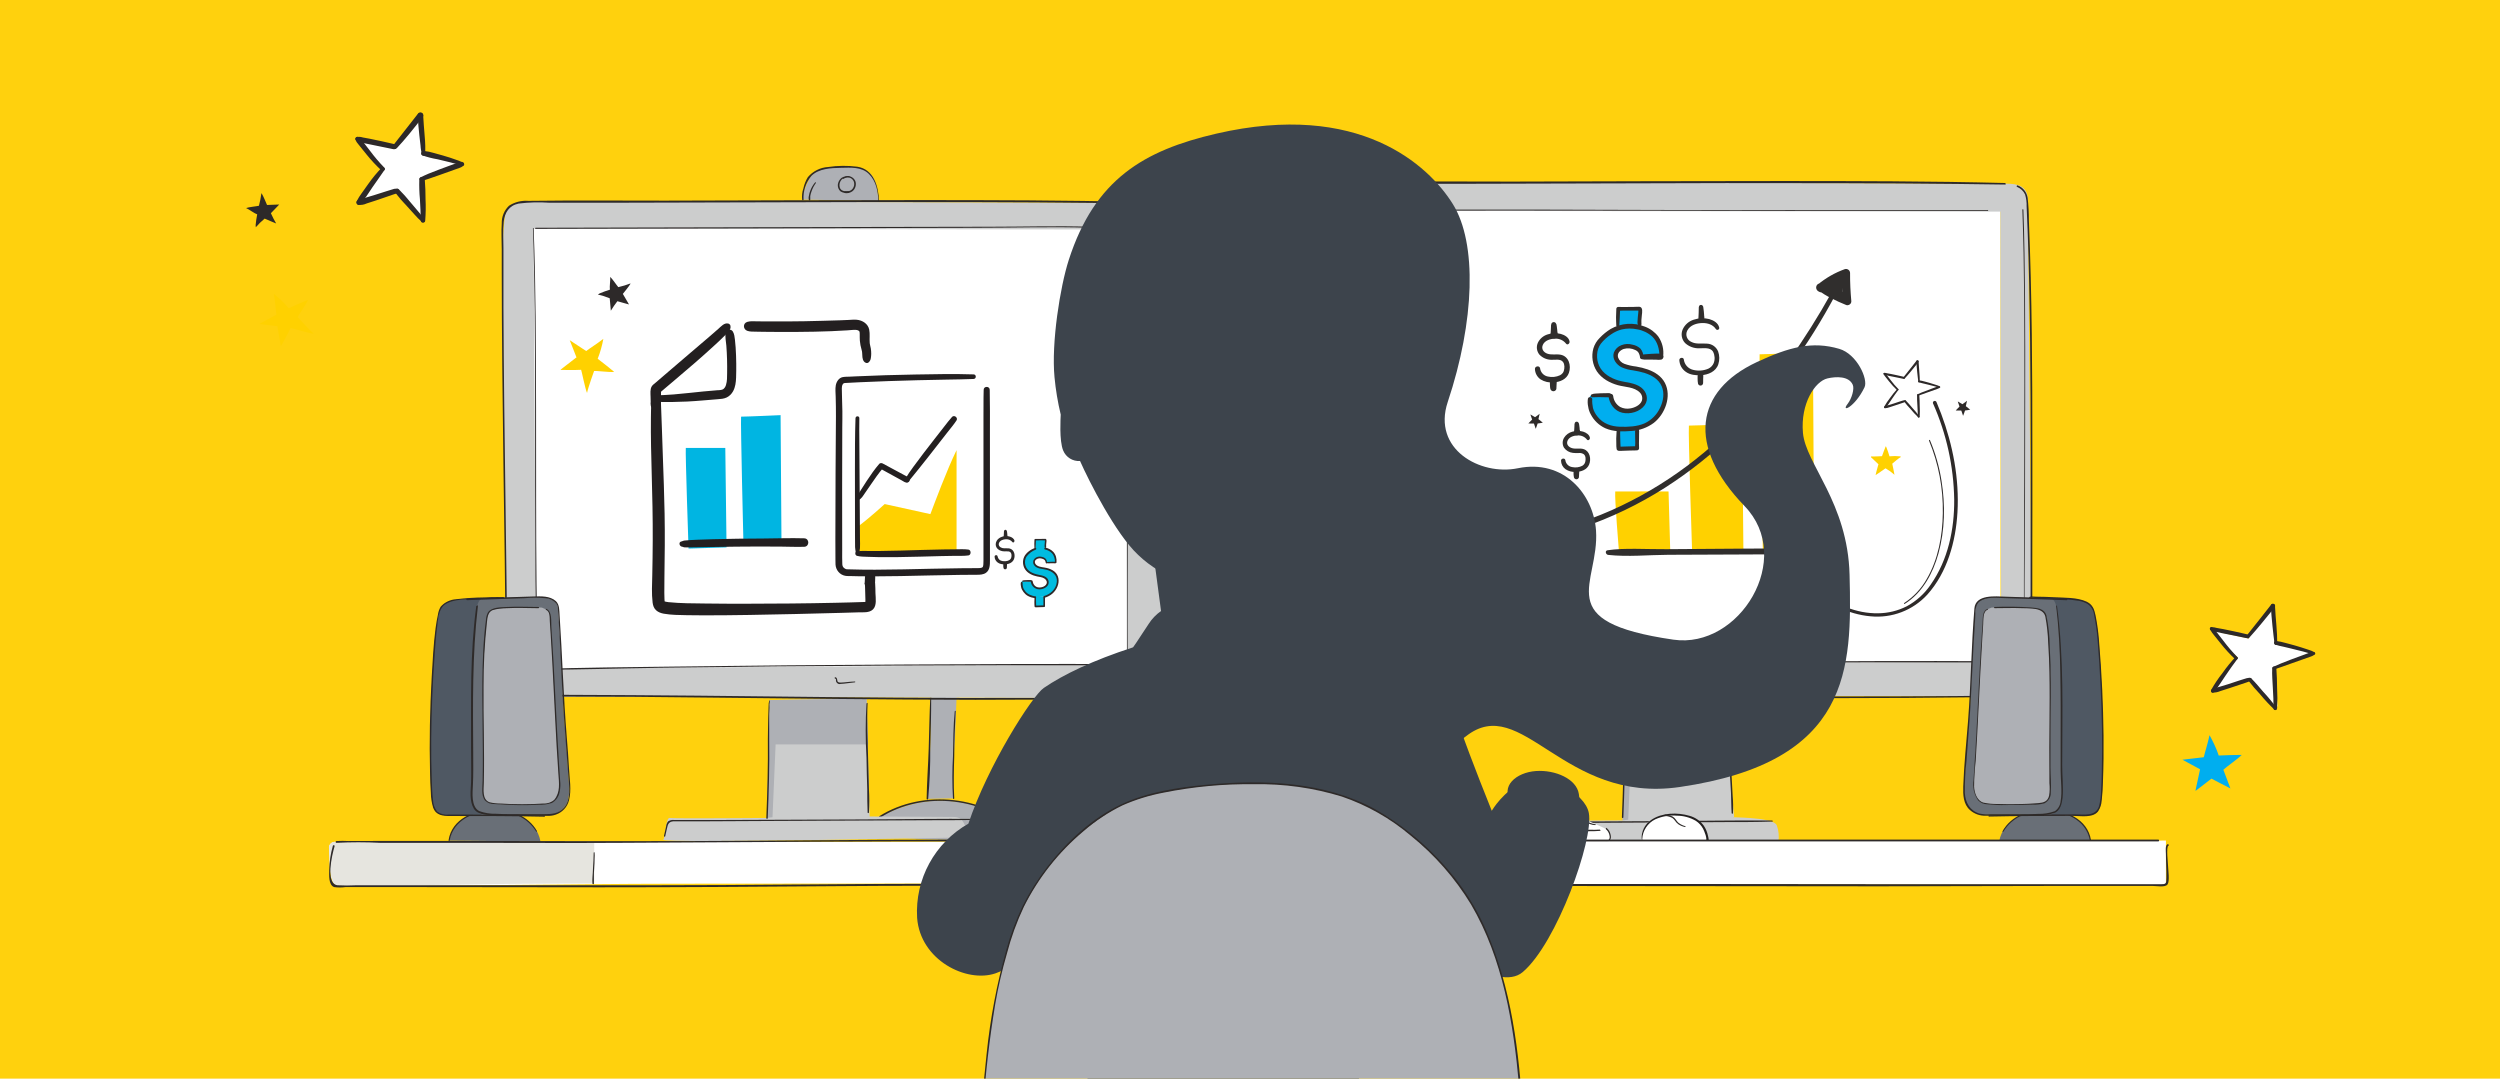 <?xml version="1.0" encoding="UTF-8"?> <svg xmlns="http://www.w3.org/2000/svg" xmlns:xlink="http://www.w3.org/1999/xlink" id="Layer_1" data-name="Layer 1" viewBox="0 0 1268.79 547.42"><defs><style> .cls-1 { fill: #2d2929; } .cls-2 { fill: #2e2a29; } .cls-3 { fill: #fff; } .cls-4 { fill: #302e2d; } .cls-5 { fill: #696f77; } .cls-6 { fill: #aeb0b5; } .cls-7 { fill: #ffd10d; } .cls-8 { fill: #00aeef; } .cls-9 { fill: #3d444c; } .cls-10 { fill: #cccdcd; } .cls-11 { fill: #e6e5df; } .cls-12 { fill: #00b5e2; } .cls-13 { fill: #ffd100; } .cls-14 { fill: #4f5863; } .cls-15 { fill: #00bce0; } .cls-16 { clip-path: url(#clippath); } .cls-17 { fill: none; } .cls-18 { fill: #221f1f; } .cls-19 { fill: #231f20; } </style><clipPath id="clippath"><circle class="cls-17" cx="647.09" cy="257.79" r="387.9"></circle></clipPath></defs><rect class="cls-7" x="-48.97" y="-25.2" width="1350.06" height="595.57"></rect><rect class="cls-3" x="702.71" y="104.73" width="312.56" height="232.75"></rect><path class="cls-6" d="m519.07,422.87c-14.18-14.27-38.77-20.84-60.21-13.53,0,0-13.85,3.95-18.81,10.89s63.14,6.27,73.13,6.27,5.89-3.63,5.89-3.63Z"></path><path class="cls-6" d="m470.66,405.44c.86-11.53,1.43-23.08,1.71-34.64v-16.91l13.15-1.1-.79,20.45c-.81,10.63-1.06,21.3-.77,31.95"></path><path class="cls-2" d="m690.17,94.68c1.08,29.95,1.15,59.94,1.17,89.89,0,33.26,0,66.53.18,99.79.14,16.46.36,32.95.97,49.39.04.16.21.25.36.2.1-.03.17-.1.2-.2-1.01-30.69-1.13-61.43-1.17-92.17,0-33.04,0-66.1-.27-99.22-.16-15.92-.43-31.84-1.08-47.74,0-.1-.08-.18-.18-.18-.1,0-.18.08-.18.18v.07Z"></path><path class="cls-10" d="m1029.2,101.9c0-7.62-5.12-8.7-11.48-8.7-20.3,0-309.72-1.04-323.27-.61-13.55.43-11.43,5.07-12.7,15.24-1.26,10.17,1.69,223.26,1.69,229.21s.81,16.17,11.41,15.79c10.6-.38,322.48.83,328.41.41s8.05-2.95,8.05-9.31-2.12-234.4-2.12-242.02Zm-333.6,236.04l-1.26-230.97,320.88.43.43,228.42-320.04,2.12Z"></path><path class="cls-10" d="m874.61,353.61l5.48,61h0c-5.07.43,19.98-.36,21.67,4.31,1.01,2.75,1.26,5.73.72,8.61,0,0-151.09,2.39-149.63.27,1.47-2.12,1.56-11.84,3.81-11.43s66.89,0,66.89,0l1.38-61.93,49.68-.83Z"></path><polygon class="cls-6" points="876.57 377.74 827.98 377.74 826.35 416.01 823.47 416.37 824.84 354.45 875.72 353.61 876.57 377.74"></polygon><path class="cls-2" d="m1017.65,92.88c-38.16-.97-76.36-1.01-114.51-1.01-45.31,0-90.61.18-135.92.29-24.13,0-48.28-.23-72.41.11-3.59-.29-7.17.61-10.19,2.55-2.47,2.35-3.85,5.61-3.81,9.02-.36,4.51,0,9.27,0,13.87v9.67c0,33.83.41,67.77.86,101.64s.99,68.24,1.29,102.36c0,6.52-1.38,16.17,5.1,20.3,2.62,1.65,6.16,1.2,9.02,1.08,5.91-.25,11.82-.16,17.73-.14,24.05,0,48.11.17,72.16.5,48.48.47,96.97,1.15,145.45,1.2,24.22,0,48.42-.16,72.61-.47,5.25,0,10.53-.34,15.79-.25,1.97.21,3.95.11,5.89-.29,5.41-1.65,4.87-10.04,4.85-14.34-.32-37.16,0-74.42-.11-111.51,0-38.49-.16-77.06-1.76-115.53,0-3.85-.21-7.7-.63-11.52-.44-2.83-2.33-5.22-4.98-6.29-.47-.25-.88.47-.41.72,1.81.73,3.28,2.11,4.1,3.88.58,1.97.84,4.02.77,6.07.2,4.19.36,8.37.52,12.56.35,8.82.6,17.64.77,26.45.43,19.19.61,38.34.7,57.6.18,37.71,0,75.41,0,113.14,0,8.05,0,16.1.14,24.17,0,3.65.29,8.12-1.51,11.46-1.06,1.83-3.09,2.87-5.19,2.66-20.95.43-41.94.52-62.89.61-47.2.2-94.4-.29-141.58-.81-23.63-.25-47.36-.52-70.88-.68-11.61,0-23.2-.05-34.8-.16-5.62,0-11.28-.11-16.85.14-4.19.18-8.25.54-10.96-3.29s-2.26-8.3-2.26-12.58v-10.22c0-7.62-.16-15.22-.25-22.84-.2-17.12-.42-34.26-.68-51.39-.47-34.59-.97-69.21-1.1-103.73v-30.94c-.21-4.66-.15-9.33.16-13.98.56-4.78,2.89-8.21,7.76-9.22s10.67-.45,15.79-.45h35.74c44.97-.09,89.95-.21,134.95-.36,39.04,0,78.07,0,117.11.43,8.14.11,16.3.18,24.45.32.17,0,.32-.14.31-.32,0-.17-.14-.31-.31-.31v-.11Z"></path><path class="cls-2" d="m1008.74,106.63h-96.97c-45.33,0-90.64-.09-135.94-.27h-78.7c-.16.04-.25.21-.2.36.03.1.1.17.2.2,46.14-.09,92.29-.09,138.44,0,45.69.11,91.37.15,137.04.14h36.24c.14-.04.22-.19.18-.34-.03-.09-.09-.16-.18-.18l-.11.09Z"></path><path class="cls-2" d="m1027.53,335.82c-.16-27.6,0-55.23.2-82.83,0-34.16.23-68.33,0-102.47-.14-14.73-.29-29.45-.83-44.15-.04-.14-.19-.22-.34-.18-.09.03-.16.09-.18.18,1.08,29.32,1.01,58.63,1.04,88.08,0,33.67-.14,67.34-.25,101.01v40.37c0,.12.1.23.23.23s.23-.1.23-.23h-.09Z"></path><path class="cls-2" d="m695.71,335.82c-.16-27.6,0-55.23.2-82.83,0-34.16.23-68.33,0-102.47-.14-14.73-.29-29.45-.83-44.15,0-.34-.52-.34-.5,0,1.08,29.32.99,58.63,1.01,88.08,0,33.67-.14,67.34-.23,101.01v40.37c-.04.12.03.25.14.28s.25-.03.28-.14c.02-.05.02-.1,0-.14h-.09Z"></path><path class="cls-2" d="m695.6,336.86c21.02.29,42.06,0,63.14-.11l62.85-.2c41.52-.14,83.03-.26,124.53-.36h66.64c.17.05.34-.05.39-.22.05-.17-.05-.34-.22-.39-.05-.02-.11-.02-.17,0-40.05-.23-80.1,0-120.17.18-42.1.14-84.13.29-126.11.45-23.59,0-47.2-.16-70.79.29-.12.04-.18.17-.14.28.02.07.08.12.14.14l-.09-.07Z"></path><path class="cls-2" d="m824.21,353.23c-.25.88-.34,1.8-.27,2.71v18.27c.18,13.53-.25,27.06-.81,40.59,0,.21.17.38.38.38s.38-.17.38-.38c.52-13.53,1.01-26.86.74-40.3v-17.61c-.12-1.17-.08-2.36.14-3.52,0-.25-.32-.41-.43-.18l-.14.05Z"></path><path class="cls-2" d="m875.76,354.9c.41,15.79,2.01,31.57,2.73,47.36.16,3.45.11,6.95.34,10.4,0,.19.15.34.34.34.18,0,.33-.15.34-.34.15-2.94.1-5.89-.16-8.82-.18-4.19-.43-8.39-.68-12.58-.54-9.02-1.17-17.86-1.8-26.77-.23-3.2-.47-6.4-.7-9.63,0-.25-.41-.25-.41,0v.05Z"></path><path class="cls-2" d="m869.47,344.62c-1.29,0-2.55.18-3.83.29s-2.39.29-3.56.29c-.42.02-.84-.08-1.22-.27-.32-.22-.51-.6-.5-.99,0-.72-.18-1.47-1.01-1.56-.43,0-.52.68,0,.74s.32.65.34.92c.04.38.16.75.36,1.08.58.61,1.43.88,2.26.72,1.17,0,2.39-.23,3.56-.34s2.62-.25,3.9-.45c.25,0,.2-.45,0-.45h-.29Z"></path><path class="cls-2" d="m899.53,416.42c-18.36-.16-36.74.2-55.07.29l-69.91.34-12.61.11h-4.17c-1.4,0-2.57.2-3.29,1.47-.41,1.05-.68,2.15-.79,3.27-.32,1.44-.61,2.89-.9,4.33,0,.43.54.61.63.18.29-2.24.75-4.46,1.38-6.63.79-2.1,2.26-1.94,4.06-1.96h15.13l31.3-.18c23.41-.14,46.82-.23,70.2-.41,8.03,0,16.06,0,24.08-.27.12-.04.18-.17.14-.28-.02-.07-.08-.12-.14-.14l-.05-.11Z"></path><path class="cls-3" d="m833.21,428.21c-.95-13.06,9.02-14.86,16.33-14.75s16.06,1.96,16.96,13.31c0,.36-.83.41-.52.54s.81-.32.52-.54"></path><path class="cls-18" d="m833.46,425.91c.18-4.3,2.69-8.15,6.54-10.06,3.42-1.55,7.17-2.2,10.91-1.89,3.42,0,6.78.9,9.74,2.62,1.54,1,2.8,2.37,3.68,3.99.54,1.01,2.46,5.53,1.33,6.25-.21.17-.24.49-.07.7.02.03.04.05.07.07.65.74,1.6-.16,1.38-.95-.07-.26-.33-.41-.59-.34-.26.07-.41.33-.34.59h.25v.79c1.29-.81.77-2.12.47-3.5-.36-1.8-1.06-3.52-2.07-5.05-1.77-2.49-4.36-4.29-7.31-5.1-6.07-1.8-13.98-1.62-19.35,2.01-3.3,2.17-5.19,5.94-4.94,9.88,0,.14.12.25.25.24.13,0,.24-.11.24-.24h-.2Z"></path><path class="cls-3" d="m815.6,427.81s-111.67.72-117.92.11c-6.25-.61-7.67-10.28-2.64-12.11,5.03-1.83,87.68-1.92,97.38-1.92s11.79,2.1,19.08,5.14c7.28,3.04,6.02,4.4,6.02,6.36,0,3.04-1.92,2.41-1.92,2.41Z"></path><path class="cls-2" d="m706.83,422.08c1.2.68,2.09,1.79,2.48,3.11.63,3.09-3.88,2.57-5.75,2.68-1.43.19-2.87.27-4.31.25v.59c.43-.14,1.15,0,1.58-.23.12-.08.18-.22.14-.36-.11-.36-.72-.25-1.01-.27-2.41-.16-5.91.43-6.77-2.66-.59-2.26-.97-6.36.9-8.03,2-1.3,4.39-1.88,6.77-1.62,6.49-.16,13.03-.18,19.55-.23h77.42c.21,0,.38-.17.38-.39,0-.21-.17-.38-.38-.38-17.93.18-35.83,0-53.76,0-10.08,0-20.16,0-30.24.11-3.56,0-7.15,0-10.71.14-3.22,0-8.1-.34-10.17,2.66-1.26,1.83-.81,4.94-.52,6.97.23,2.26,2.1,4,4.37,4.06,1.01.14,2.03.14,3.04,0,.23,0,1.44,0,.59-.5-.45-.05-.9,0-1.33.16-.27,0-.32.54,0,.59.68.07,1.37.07,2.05,0l3.74-.23c1.23.09,2.47-.02,3.68-.32,3.07-1.29.47-5.41-1.49-6.38-.27-.14-.5.25-.25.38v-.11Z"></path><path class="cls-2" d="m814.99,420.79c.91.76,1.54,1.8,1.8,2.95.63,2.26-.61,3.22-2.71,3.16h-3.5c-2.77,0-5.53.14-8.3.18-8.01.14-16.03,0-24.04,0-17.63,0-35.27-.05-52.9-.16-5.41,0-10.85-.14-16.28,0-.21,0-.38.17-.38.39,0,.21.17.38.38.38,13.89-.29,27.81,0,41.67,0,18.04,0,36.26.2,54.37-.2,3,0,6-.34,9.02-.25,1.94,0,3.27,0,3.45-2.26.07-1.87-.77-3.66-2.26-4.8-.25-.16-.47.23-.23.38l-.11.23Z"></path><path class="cls-2" d="m809.66,418.29c-.88-.07-1.74-.29-2.55-.65-1.29-.43-2.55-.92-3.83-1.4s-2.5-.99-3.77-1.4c-.79-.34-1.64-.52-2.5-.54-.47,0-.5.79,0,.77.87.05,1.72.25,2.53.59,1.29.41,2.57.83,3.86,1.31s2.5.92,3.79,1.33c.79.32,1.63.47,2.48.45.27,0,.29-.45,0-.45Z"></path><path class="cls-2" d="m812.06,421.02c-3.27.25-6.77,0-9.94,0h-72.82c-4.06,0-8.21-.25-12.27,0-.47,0-.47.81,0,.77,3.29-.27,6.77,0,9.97,0h72.82c4.04,0,8.21.25,12.25-.11.29,0,.29-.47,0-.45v-.2Z"></path><path class="cls-2" d="m855.42,419.33c-1.27-.33-2.47-.91-3.52-1.69-.55-.52-1.03-1.1-1.44-1.74-.42-.63-.99-1.16-1.65-1.53-1.15-.55-2.4-.87-3.68-.95-.47,0-.45.68,0,.72,1.27.06,2.51.41,3.63,1.01.56.4,1.04.91,1.42,1.49.42.63.95,1.19,1.56,1.65,1.07.73,2.29,1.23,3.56,1.47.12-.04.18-.17.14-.28-.02-.07-.08-.12-.14-.14h.11Z"></path><path class="cls-5" d="m1014.59,427.06c2.26-12.4,16.06-15.79,23.34-15.79,5.07-.17,10.09,1.03,14.55,3.45,4.48,2.49,7.59,6.86,8.48,11.91"></path><path class="cls-2" d="m1016.75,422.08c4.51-7.44,12.45-10.44,20.93-10.55,9.88-.11,21.09,4.26,22.98,15.11,0,.38.63.23.56-.16-1.62-10.89-13.08-15.54-22.91-15.58-8.75,0-17.48,2.98-21.99,10.94-.16.27.25.5.43.25h0Z"></path><path class="cls-5" d="m1029.99,303.41c7.93-.09,15.87.23,23.77.97,4.51.59,8.03,2.26,8.86,5.55,1.63,7.42,2.59,14.96,2.86,22.55,1.58,21.2,2.07,42.46,1.47,63.71-.52,13.12-.68,17.54-8.14,17.54-14.36,0-32.86-.2-32.86-.2h-19.75c-3.62-.45-6.75-2.72-8.3-6.02-1.96-4.87-.72-11.52-.36-18.63.63-11.61,2.5-29.32,2.8-40.89.38-16.28,2.03-37.03,2.26-39.94s3.95-5.07,9.4-5.07,4.74.05,18,.43Z"></path><path class="cls-14" d="m1046.43,402.62c-.27-9.61-.27-74.42-1.74-86.98-1.01-8.82-1.33-11.41-4.51-12.18,6.77.23,11.28.61,13.67.92,4.51.59,8.03,2.26,8.86,5.55,1.63,7.42,2.59,14.96,2.86,22.55,1.58,21.2,2.07,42.46,1.47,63.71-.52,13.12-.68,17.54-8.14,17.54h-18.18c3.99-2.19,5.89-5.39,5.71-11.12Z"></path><path class="cls-2" d="m1043.54,307.54c2.64,22.42,2.26,44.9,2.26,67.43v16.3c0,5.01.88,10.31,0,15.27-.14,2.07-1.22,3.97-2.93,5.14-2.77,1-5.71,1.47-8.66,1.38-5.43.36-10.91.18-16.35.16h-7.53c-1.9.17-3.81.06-5.68-.32-4.94-1.47-7.17-5.53-7.46-10.51-.05-5.42.23-10.83.83-16.21.32-4.89.72-9.79,1.1-14.7,1.56-19.12,1.94-38.34,3.31-57.48.2-2.84-.27-6.92,2.26-8.75,3.43-2.44,8.25-1.83,12.22-1.71,10.67.29,21.31.77,31.98,1.08.47,0,.47-.72,0-.74-10.33-.32-20.63-.77-30.94-1.06-5.23-.16-15.33-1.31-15.92,6-1.56,19.01-1.76,38.09-3.22,57.1-.86,11.05-2.05,22.12-2.44,33.2-.14,4.22,0,9.02,3.45,12.02,2.2,1.95,5.07,2.98,8.01,2.86h18.04c5.28,0,11.28.29,16.42-1.29,3.34-1.04,4.17-4.83,4.51-7.89.5-5.43-.23-11.05-.2-16.53,0-26.88.99-54.12-2.64-80.8,0-.23-.47-.18-.43,0l.02.07Z"></path><path class="cls-2" d="m1030.15,303.59c.52-.41,3.04,0,3.77,0l7.13.27c4.69.02,9.37.38,14,1.08,1.59.28,3.12.83,4.51,1.65,1.81,1.27,2.97,3.26,3.2,5.46.88,4.25,1.49,8.55,1.8,12.88.61,7.69,1.15,15.38,1.51,23.09.7,14.66.99,29.32.61,44.04,0,3.11-.2,6.22-.36,9.31-.02,2.65-.38,5.29-1.06,7.85-1.69,5.21-7.6,4.08-11.95,4.08-14.64,0-29.32,0-43.88.43-.19.05-.31.25-.26.44.03.13.13.23.26.26,14.21-.32,28.44-.34,42.64-.36,3.77,0,9.97,1.22,12.72-2.26,1.09-1.63,1.73-3.52,1.85-5.48.39-3.27.61-6.56.65-9.85.61-15.38.32-30.83-.36-46.21-.38-8.48-.97-16.94-1.67-25.39-.32-4.24-.9-8.46-1.74-12.63-.7-3.18-1.51-5.43-4.51-6.9-4.85-2.26-11.28-1.94-16.62-2.26-3-.14-5.98-.25-9.02-.27-.79,0-2.84-.34-3.52.23-.23.2,0,.5.32.34l-.02.2Z"></path><path class="cls-6" d="m1008.63,309.23c-1.65.41-1.98,2.75-2.03,3.41-2.05,27.67-2.86,57.44-4.94,85.22-.23,3.18.82,6.32,2.91,8.73,1.98,2.26,11.82,1.74,26.95,1.56l4.13-.38c2.39,0,5.05-1.38,4.85-6.99-.5-14.7.2-35.13.11-49.86.11-11.6-.47-23.2-1.71-34.73-.06-1.79-.46-3.55-1.17-5.19-1.2-1.65-2.14-1.74-4.17-2.03-7.57-.76-15.18-.96-22.78-.61"></path><path class="cls-2" d="m1008.63,309.03c-2.64.97-2.26,4.69-2.46,6.95-.38,5.35-.72,10.7-1.04,16.03-.61,10.6-1.1,21.22-1.65,31.82-.54,10.6-1.13,21.31-1.89,31.93-.63,3.68.23,7.46,2.39,10.51,1.14,1.19,2.71,1.87,4.35,1.89,3.31.38,6.64.52,9.97.41,4.51,0,9.02,0,13.4-.18,1.95.04,3.89-.18,5.77-.65,2.11-.99,3.43-3.15,3.34-5.48.32-4.28-.16-8.75-.16-13.03v-14.16c0-9.54.27-19.08.18-28.62,0-6.09-.2-12.2-.56-18.29-.05-5.25-.6-10.48-1.65-15.63-1.01-3.86-4.67-3.92-8.1-4.26-6.06-.39-12.13-.47-18.2-.23-.17,0-.32.14-.31.32,0,.17.14.31.31.31,4.67,0,9.34-.2,13.98,0,3.88.16,10.69-.45,11.75,4.35.82,4.43,1.3,8.92,1.44,13.42.34,4.89.52,9.79.61,14.7.36,16.89-.25,33.83,0,50.69v5.64c.23,2.1.18,4.22-.14,6.31-.74,3.07-2.8,3.59-5.53,3.83-6.82.54-13.66.68-20.5.43-2.44.05-4.87-.18-7.26-.68-3.34-.9-4.65-5.07-4.78-8.19.03-4.36.31-8.72.81-13.06.32-4.85.59-9.67.83-14.52.56-10.46,1.06-20.95,1.6-31.44.27-5.25.57-10.51.9-15.79.14-2.53.32-5.05.47-7.55.16-2.05-.32-6.4,2.26-7.35.27,0,.16-.54,0-.43l-.16-.02Z"></path><path class="cls-3" d="m170.79,449.41c-3.79-.95-3.41-12.9-3.77-18.51-.36-1.62.65-3.22,2.27-3.58.62-.14,1.27-.08,1.86.18l928.09-.9v22.55c-390.31-.47-528.12-1.01-756.77-.65-49.43,0-167.91,1.87-171.68.92Z"></path><path class="cls-11" d="m301.57,427.17l-130.41.32c-1.52-.66-3.29.03-3.95,1.55-.26.58-.32,1.23-.18,1.86.36,5.62,0,17.57,3.77,18.51,3.77.95,64.14-.92,113.57-.99h17.21v-21.24Z"></path><path class="cls-2" d="m1100.01,428.48c-1.22.54-.77,3.95-.77,4.87,0,4.04.34,8.1.25,12.16,0,3.09-.27,3.25-3.09,3.25h-116.9l-110.23-.11h-120.92l-116.81-.11h-157.36c-47.54,0-95.03.77-142.57.74h-150.71c-3.19.17-6.39.17-9.58,0-6.27-.68-2.86-15.29-1.51-19.78.07-.24-.07-.5-.32-.56s-.5.07-.56.32c-1.14,4.04-1.77,8.21-1.85,12.4,0,2.26-.47,7.49,2.5,8.55,1.88.26,3.78.26,5.66,0h38.77l90.34.11c40.59,0,80.98-.27,121.46-.59,28.73-.25,57.44-.18,86.17-.16h202.58l122.79.14,116.48.11,93.16-.2h45.53c1.94,0,6.4.9,7.55-.79,1.15-1.69.32-7.17.25-9.36,0-1.15-1.04-9.72.16-10.24.52-.25,0-1.01-.45-.79v.05Z"></path><path class="cls-6" d="m445.92,101.92c-.88-7.58-1.47-14.84-9.52-16.51-8.05-1.67-20.79-1.44-24.81,4.04-1.58,2.26-4.71,9.31-4.24,11.88"></path><path class="cls-2" d="m446.12,101.92c-.23-7.24-2.73-16.12-11.07-17.32-4.91-.62-9.88-.57-14.77.16-3.98.24-7.7,2.1-10.28,5.14-1.07,1.75-1.83,3.67-2.26,5.68-.65,1.87-.86,3.87-.63,5.84,0,.41.74.32.72,0-.31-4.42,1.12-8.79,3.99-12.18,3.77-3.72,9.92-3.97,14.91-4.06s10.46-.61,14.23,3.09c3.77,3.7,4.65,9.02,4.83,13.73.04.12.17.18.28.14.07-.02.12-.08.14-.14l-.09-.09Z"></path><path class="cls-2" d="m413.85,92.36c-1.15,1.33-2.06,2.86-2.66,4.51-.3.8-.52,1.62-.65,2.46-.21.74-.21,1.52,0,2.26.14.25.63.23.68,0,.03-.32.03-.65,0-.97-.02-.38-.02-.75,0-1.13.13-.77.34-1.52.61-2.26.52-1.57,1.28-3.04,2.26-4.37.14-.2-.18-.43-.32-.25l.09-.25Z"></path><path class="cls-2" d="m428.24,90.71c1.46-1.11,3.54-.82,4.64.64.14.19.26.39.36.6.62,1.52.21,3.26-1.01,4.35-.93.72-2.13,1.02-3.29.83-.54,0-.54.81,0,.88,1.26.16,2.54-.15,3.59-.88.83-.62,1.42-1.5,1.67-2.5.26-.94.22-1.93-.14-2.84-.52-1.08-1.45-1.89-2.59-2.26-1.25-.47-2.66-.14-3.56.83-.2.25,0,.56.34.36v-.02Z"></path><path class="cls-2" d="m431.08,89.61c-1.3-.32-2.68-.11-3.83.56-.85.62-1.49,1.5-1.8,2.5-.58,1.61-.1,3.4,1.2,4.51,1.18.7,2.57.95,3.92.72.54,0,.54-.92,0-.88-1.69.2-3.86,0-4.4-1.94-.37-1.42.01-2.92,1.01-3.99,1.05-.93,2.45-1.34,3.83-1.13.27,0,.34-.45,0-.47l.07.11Z"></path><path class="cls-2" d="m301.3,432.74c0,2.59-.2,5.25-.34,7.85,0,1.62-.23,3.25-.29,4.87-.08.98-.08,1.97,0,2.95,0,.47.79.5.74,0v-2.95c0-1.62,0-3.25.16-4.87s.16-3.27.2-4.89c.08-.98.08-1.97,0-2.95,0-.12-.1-.23-.23-.23s-.23.1-.23.23h-.02Z"></path><path class="cls-2" d="m472.12,354.13c-.41,8.55-.52,17.12-.79,25.66s-.92,17.09-1.06,25.64c0,.52.72.47.79,0,.78-8.52,1.14-17.08,1.06-25.64.23-8.55.5-17.09.47-25.66,0-.29-.45-.29-.47,0Z"></path><path class="cls-2" d="m484.55,360.92c-.77,7.58-.74,15.31-.9,22.93-.43,7.1-.43,14.23,0,21.33,0,.43.68.43.65,0-.41-7.08-.23-14.23,0-21.33,0-7.64.32-15.29.72-22.93,0-.23-.34-.23-.36,0h-.11Z"></path><path class="cls-2" d="m519.28,422.71c-18.67-18.9-50.6-22.55-72.98-8.5-.47.29,0,1.04.43.74,22.19-14.05,53.45-10.24,72.16,8.1.2.2.52-.11.32-.34h.07Z"></path><path class="cls-2" d="m762.24,415.2c-7.31-2-14.78-3.37-22.33-4.08-3.77-.17-7.54.02-11.28.56-10.31,1.2-20.52,3.11-30.65,5.28-5.32,1.48-10.72,2.66-16.17,3.54-5.3.5-10.64.59-15.94.7-17.23.41-34.44.36-51.66.41-15.79,0-31.57,0-47.36.36-3.66-.04-7.31.18-10.94.65-7.39,1.39-14.96,1.45-22.37.16-6.92-1.48-13.63-3.85-19.94-7.06-3.31-1.62-6.56-3.36-9.79-5.16-.17-.1-.4-.04-.5.14-.1.17-.04.4.14.5,11.82,6.58,24.33,12.63,38.11,13.28,6.92.32,13.53-1.35,20.52-1.65,14.61-.61,29.32-.47,43.91-.52,17.79,0,35.56,0,53.36-.34,6.29,0,12.58-.2,18.85-.59,3.92-.3,7.81-.96,11.61-1.96,9.88-2.39,19.87-4.35,29.9-5.93,4.78-.77,9.61-1.44,14.43-1.76,5.47-.2,10.94.27,16.3,1.38,3.95.69,7.86,1.53,11.73,2.5.11,0,.2-.09.2-.2,0-.11-.09-.2-.2-.2h.05Z"></path><rect class="cls-3" x="259.66" y="111.1" width="312.56" height="232.75"></rect><path class="cls-10" d="m588.06,111.35c0-7.37-4.94-8.41-11.07-8.41-19.64,0-296.12-.99-309.2-.59-13.08.41-11.05,4.92-12.29,14.73-1.24,9.81,1.65,215.77,1.65,221.5s.79,15.58,11.03,15.18c10.24-.41,308.43.81,314.16.41,5.73-.41,7.78-2.86,7.78-9.02s-2.05-226.5-2.05-233.79Zm-316.01,227.99l-1.24-223.26,300.58.41.43,220.71-299.77,2.14Z"></path><path class="cls-10" d="m439.78,354.47l1.58,59.9,42.53.25c3.41,0,4.8,1.31,6.43,5.82l1.65,4.51s-156.71,3.27-155.33,1.22,1.15-11.43,3.31-11.05c2.16.38,49.34,0,49.34,0l1.31-59.83,49.18-.81Z"></path><polygon class="cls-6" points="440.59 377.79 393.64 377.79 392.06 414.77 389.27 415.11 390.6 355.28 439.78 354.47 440.59 377.79"></polygon><path class="cls-2" d="m576.98,102.53c-36.53-.95-73.09-.97-109.64-.99-43.23,0-86.46.18-129.71.29-23.14,0-46.32-.2-69.46.11-3.46-.28-6.91.59-9.83,2.46-2.46,2.35-3.8,5.63-3.7,9.02-.32,4.4,0,8.82,0,13.21v9.7c0,32.74.41,65.4.83,98.21.45,33.08.97,66.14,1.24,99.22,0,6.13-1.17,15.04,4.96,18.88,2.64,1.67,6.29,1.13,9.25,1.01,5.68-.25,11.28-.11,17.03-.11,23.03,0,46.04.16,69.03.47,46.03.47,92.08,1.1,138.1,1.17,23.44,0,46.86-.16,70.27-.47,4.98,0,10.01-.34,15-.23,1.86.21,3.74.11,5.57-.29,5.23-1.71,4.65-9.95,4.51-14.16-.29-35.88,0-71.78,0-107.66s-.18-74.42-1.71-111.45c.04-3.77-.17-7.54-.63-11.28-.45-2.69-2.27-4.95-4.8-5.98-.47-.23-.88.47-.41.72,1.71.69,3.11,1.99,3.92,3.65.6,1.95.87,3.98.79,6.02.18,4.06.36,8.14.52,12.22.32,8.59.54,17.18.74,25.78.38,18.31.56,36.62.65,54.96.18,36.47,0,72.95,0,109.42,0,7.76.05,15.51.14,23.25,0,3.63.32,7.96-1.4,11.28-1,1.82-2.99,2.87-5.05,2.66-20.3.41-40.46.5-60.68.59-44.92.2-89.84-.29-134.76-.79-22.33-.25-44.65-.5-66.98-.63-11.23-.09-22.51-.14-33.83-.16-5.5,0-11-.14-16.48.11-3.86.16-7.71.61-10.37-2.73s-2.57-7.98-2.62-12.22v-9.97c0-7.31-.08-14.63-.25-21.96-.2-16.54-.41-33.14-.65-49.82-.45-33.38-.92-66.75-1.06-100.13v-29.93c0-4.51-.36-9.02.14-13.53s2.73-8.16,7.55-9.13c5.16-.65,10.37-.79,15.56-.43h33.83c43.07-.09,86.16-.2,129.26-.34,37.21,0,74.42,0,111.67.41l23.43.29c.17,0,.32-.14.31-.32,0-.17-.14-.31-.31-.31l.05-.11Z"></path><path class="cls-2" d="m553.1,115.07c-16.76-.54-33.6,0-50.36,0l-55.63.11-110.95.25-64.38.16c-.16.04-.25.21-.2.36.03.1.1.17.2.2l112.98-.25,111.11-.29c19.1,0,38.34-.63,57.35,0,.14-.04.22-.19.18-.34-.03-.09-.09-.16-.18-.18l-.11-.02Z"></path><path class="cls-2" d="m572.32,337.29c-.14-26.66,0-53.31.2-79.97,0-32.97.23-65.96,0-98.93-.11-14.27-.27-28.55-.79-42.85,0-.34-.54-.34-.52,0,1.04,28.3.97,56.67.99,85.02,0,32.5-.14,65.01-.23,97.53v39.15c.04.12.17.18.28.14.07-.02.12-.08.14-.14l-.09.05Z"></path><path class="cls-2" d="m272.91,339.92c20.3,0,40.73-.72,61.07-.99,19.8-.27,39.6-.5,59.4-.7,38.52-.35,77.04-.54,115.57-.59h63.14c.16,0,.29-.13.29-.29s-.13-.29-.29-.29c-37.66-.23-75.32,0-112.96.18-39.24.18-78.47.53-117.69,1.06-22.82.34-45.71.41-68.56,1.29-.11,0-.2.09-.2.2,0,.11.09.2.2.2h0l.02-.07Z"></path><path class="cls-2" d="m270.47,115.86c.99,28.05,1.06,56.11,1.1,84.16,0,31.14,0,62.29.16,93.43.14,15.42.32,30.85.9,46.27.04.16.21.25.36.2.1-.03.17-.1.2-.2-.95-28.75-1.06-57.51-1.1-86.28,0-30.94,0-61.88-.25-92.82-.16-14.93-.41-29.84-1.01-44.76,0-.23-.36-.23-.36,0h0Z"></path><path class="cls-2" d="m390.42,355.6c-.26.83-.38,1.7-.34,2.57-.11,2.05-.16,4.08-.2,6.11,0,3.61-.2,7.19-.18,10.8.14,13.35-.25,26.68-.79,40.03-.05.21.07.41.28.46.21.05.41-.07.46-.28.02-.06.02-.12,0-.18.52-13.31.95-26.59.74-39.92v-9.52c0-2.26,0-4.31.16-6.47-.11-1.15-.05-2.3.18-3.43,0-.25-.29-.43-.41-.18h.09Z"></path><path class="cls-2" d="m439.76,356.93c-.55,9.22-.55,18.47,0,27.69,0,5.32.27,10.64.38,15.97,0,3.9,0,7.85.18,11.75,0,.19.15.34.34.34.18,0,.33-.15.34-.34.24-3.91.24-7.84,0-11.75-.14-5.32-.28-10.64-.43-15.97-.23-9.2-.7-18.49-.25-27.69,0-.25-.36-.25-.38,0h-.18Z"></path><path class="cls-2" d="m433.74,345.88c-1.24,0-2.48.16-3.72.27s-2.26.27-3.43.27c-.41.02-.82-.07-1.2-.25-.36-.23-.41-.56-.47-.97s-.16-1.42-.99-1.49c-.41,0-.52.65,0,.74s.29.61.32.86c0,1.03.84,1.87,1.87,1.87.19,0,.38-.03.56-.09,1.13,0,2.26-.23,3.43-.34s2.53-.25,3.79-.45c.25,0,.18-.45,0-.43h-.16Z"></path><path class="cls-2" d="m496.88,415.61c-19.64-.16-39.31.18-58.95.25-25.75.09-51.51.2-77.26.32h-18.36c-1.14-.19-2.31.07-3.27.72-.56.74-.91,1.62-.99,2.55l-1.08,4.8c0,.41.54.59.63.18.32-1.33.61-2.66.9-4.01.43-1.92.72-3.32,3.22-3.59h17.77l34.64-.18c25.75-.12,51.49-.24,77.21-.36,8.48,0,16.98,0,25.44-.25.12-.04.18-.17.14-.28-.02-.07-.08-.12-.14-.14h.09Z"></path><path class="cls-2" d="m489.6,419.69c.02,1.03.1,2.06.23,3.09,0,1.01,0,2.05.25,3.07,0,.43.77.32.74,0,0-1.04-.25-2.07-.38-3.09-.08-1.02-.21-2.04-.41-3.04,0-.25-.43-.18-.43,0v-.02Z"></path><path class="cls-5" d="m274.28,427.06c-2.12-12.4-16.03-15.79-23.34-15.79-5.07-.17-10.09,1.03-14.55,3.45-4.47,2.49-7.58,6.87-8.46,11.91"></path><path class="cls-2" d="m272.54,421.83c-4.51-7.96-13.24-10.96-21.99-10.94-9.83,0-21.29,4.69-22.91,15.58,0,.38.5.54.56.16,1.89-10.85,13.1-15.22,22.98-15.11,8.48.11,16.33,3.11,20.95,10.55.1.09.26.08.35-.02.06-.06.08-.15.06-.23Z"></path><path class="cls-5" d="m255.7,303.41c-7.93-.09-15.87.23-23.77.97-4.51.59-8.03,2.26-8.84,5.55-1.63,7.42-2.6,14.96-2.89,22.55-1.57,21.2-2.05,42.46-1.44,63.71.52,13.12.68,17.54,8.14,17.54,14.34,0,32.83-.2,32.83-.2h19.78c3.61-.46,6.74-2.73,8.3-6.02,1.94-4.87.72-11.52.34-18.63-.61-11.61-2.5-29.32-2.77-40.89-.38-16.28-2.03-37.03-2.26-39.94s-3.95-5.07-9.4-5.07-4.76.05-18.02.43Z"></path><path class="cls-14" d="m239.26,402.62c.29-9.61.29-74.42,1.76-86.98,1.01-8.82,1.33-11.41,4.51-12.18-6.65.23-11.28.61-13.67.92-4.51.59-8.03,2.26-8.84,5.55-1.63,7.42-2.6,14.96-2.89,22.55-1.57,21.2-2.05,42.46-1.44,63.71.52,13.12.68,17.54,8.14,17.54h18.18c-3.97-2.19-5.93-5.39-5.75-11.12Z"></path><path class="cls-2" d="m241.72,307.54c-3.22,23.84-2.62,47.94-2.66,71.94,0,5.89.16,11.79,0,17.68-.16,4.22-.9,9.43,1.42,13.24,2.07,3.45,7.51,3.22,11.05,3.45,5.91.41,11.88.2,17.82.2h8.52c1.4.08,2.8-.12,4.13-.59,3.35-1.1,5.9-3.83,6.77-7.24,1.38-5.28.27-11.03,0-16.37s-.7-10.49-1.13-15.79c-1.67-20.59-2.26-41.22-3.63-61.83-.18-2.48,0-5.32-1.89-7.15-3.02-2.73-7.6-2.46-11.28-2.37-11.28.27-22.55.81-33.83,1.15-.5,0-.5.77,0,.74,9.67-.29,19.35-.68,29.02-.99,3.6-.34,7.22-.34,10.82,0,2.29.14,4.4,1.28,5.77,3.11.42,1.06.62,2.2.59,3.34,1.31,17.86,1.65,35.77,2.98,53.6.77,10.08,1.44,20.18,2.26,30.26.41,5.07,1.47,11.97-2.26,16.06-2.84,3.07-6.22,3.2-10.1,3.2h-16.82c-2.48,0-4.98,0-7.44-.18-2.95.09-5.89-.37-8.66-1.38-4.15-2.26-3.34-9.34-3.16-13.15.27-5.25.18-10.51.16-15.79-.14-25.08-.56-50.29,2.39-75.23,0-.25-.41-.32-.45,0l-.38.07Z"></path><path class="cls-2" d="m255.88,303.26c-.56-.45-2.03-.23-2.68-.23-2.41,0-4.85,0-7.28.16-4.82.05-9.63.36-14.41.92-3,.18-5.81,1.53-7.83,3.77-.74,1.24-1.23,2.62-1.42,4.06-.5,2.26-.9,4.51-1.2,6.88-1.08,8.3-1.51,16.76-1.98,25.1-.88,16.03-1.24,32.16-.83,48.21,0,3.43.2,6.77.41,10.24.03,2.53.42,5.04,1.15,7.46,1.44,4.04,4.96,4.31,8.75,4.31,15.79,0,31.82,0,47.72.36.45,0,.43-.68,0-.7-13.03-.34-26.09-.36-39.15-.41h-9.4c-2.08.28-4.18-.26-5.86-1.51-1.29-1.67-2.02-3.69-2.1-5.8-.43-3.27-.5-6.58-.61-9.85-.56-13.98-.32-28.01.2-41.99.29-7.76.77-15.49,1.33-23.23.32-4.26.59-8.57,1.17-12.81.5-3.61.63-9.02,3.81-11.28,4.51-3.18,11.77-2.66,16.96-2.91,2.8-.16,5.59-.27,8.37-.36.86,0,3.92-.52,4.51,0,.23.16.56-.14.34-.34l.04-.07Z"></path><path class="cls-6" d="m277.03,309.23c1.65.41,1.98,2.75,2.05,3.41,2.03,27.67,2.86,57.44,4.94,85.22.22,3.18-.83,6.31-2.91,8.73-2.01,2.26-11.84,1.74-26.95,1.56l-4.15-.38c-2.37,0-5.03-1.38-4.85-6.99.52-14.7-.2-35.13,0-49.86-.1-11.6.46-23.19,1.69-34.73.07-1.79.47-3.55,1.2-5.19,1.2-1.65,2.14-1.74,4.15-2.03,7.57-.76,15.19-.96,22.8-.61"></path><path class="cls-2" d="m276.99,309.46c2.26.81,1.92,3.88,2.03,5.68.18,2.37.32,4.74.47,7.13.3,4.68.57,9.34.81,14,.52,9.47.97,18.94,1.44,28.41s.99,18.76,1.65,28.14c.32,4.51,1.06,9.27-2.07,13.06-1.52,1.37-3.53,2.06-5.57,1.92-7.21.5-14.44.5-21.65,0-1.87.02-3.73-.18-5.55-.61-3.95-1.29-3.07-6.61-3-9.81.38-16.39-.29-32.79-.14-49.21-.04-10.78.53-21.55,1.71-32.27.27-2.26.38-5.25,2.91-6.25,2.33-.68,4.75-1.01,7.17-.97,5.34-.34,10.73,0,16.08,0,.17,0,.32-.14.32-.31,0-.17-.14-.32-.31-.32h0c-5.34,0-10.73-.29-16.08,0-2.91.18-7.69,0-9.54,2.75-.63,1.18-.98,2.49-1.04,3.83-.32,2.41-.59,4.85-.79,7.26-.5,5.48-.77,10.98-.9,16.48-.5,19.21.41,38.34,0,57.64,0,3.18-.95,7.58,1.24,10.28,1.18,1.21,2.82,1.85,4.51,1.76,7.55.6,15.12.73,22.69.41,2.29.07,4.58-.25,6.77-.95,2.07-1.23,3.49-3.31,3.88-5.68.41-1.87.49-3.79.25-5.68-.2-2.8-.38-5.62-.56-8.41-.34-5.41-.65-10.8-.95-16.21-.63-11.91-1.2-23.81-1.85-35.72-.33-5.92-.7-11.85-1.1-17.79-.16-2.5.5-7.87-2.59-9.02-.27-.11-.41.34-.11.43l-.11.02Z"></path><path class="cls-2" d="m170.79,427.76c7.38-.39,14.77-.39,22.15,0,15.77,0,31.56,0,47.36,0,24.67,0,49.36.16,74.04,0,47.85-.18,95.71-.65,143.56-.74h637.45c.59,0,.59-.92,0-.9H478.68c-42.01,0-84,.61-125.99.72-29.41.09-58.81.09-88.22,0-29.18,0-58.38-.14-87.59,0-2.03-.11-4.06-.11-6.09,0-.59,0-.59.97,0,.9v.02Z"></path><path class="cls-9" d="m465.45,465.8c1.6,21.58,25.14,33.2,39.76,28.19,21.49-7.4,28.53-39.26,28.53-39.26,0,0,19.78,102.81,21.15,105.99,44.2.16,85.85,1.24,129.6.92,1.38,0,21.99-67.2,27.06-94.31,17.43,12.11,48.55,36.76,61.25,26.02,17.25-14.61,36.08-67.16,33.56-80.71-1.89-10.24-20.61-20.03-33.62-15.2-9.52,3.56-15.65,14.05-15.65,14.05,0,0-10.69-26.43-15.94-41.72-7.76-22.55-29.83-35.77-47.7-37.77-7.67-.83-6.04,0-13.08-1.4-2.39-4.87-5.65-9.27-9.61-12.99-.14-25.69-.14-48.82-.14-48.82l-86.44,3.81s3.11,22.08,5.07,37.5c-2.51,1.75-4.65,3.98-6.29,6.56-1.58,2.26-6.52,10.06-7.85,11.79l-.29.16c-20.05,6.49-35.25,13.78-45.1,20.54-5.93,4.04-28.48,39.55-38.25,68.87-17.07,9.66-27.16,28.18-26.02,47.76Zm236.29,10.17c.78-3.93,2.01-7.76,3.68-11.41.63,5.5-.81,5.95,2.26,14.25-1.86-1.18-3.85-2.13-5.93-2.84h0Z"></path><g class="cls-16"><g><path class="cls-6" d="m770.47,691.49c-69.57-4.89-173.64,2.26-250.86.23-1.93.1-3.86-.24-5.64-.99-1.76-.95-6.25-2.62-6.77-4.24-13.91-40.95-11.52-88.72-8.12-129.42,2.53-30.42,5.05-52.54,14.25-82.13,9.07-27.16,27.69-50.09,52.41-64.54,17.73-10.06,51.26-13.1,73.04-12.79,42.17.59,65.85,12.97,91.6,39.37,28.8,29.52,36.85,72.34,40.59,109.51,4.04,40.82,3.65,93.45.88,134.34"></path><path class="cls-2" d="m770.47,691.25c-28.17-.65-56.38-.41-84.57-.16-33.22.27-66.44.72-99.68.79-15.79,0-31.57,0-47.36-.23l-11.41-.18c-3.93.25-7.88.07-11.77-.56-1.68-.6-3.31-1.36-4.85-2.26-.7-.34-1.38-.72-2.03-1.15-.98-.77-1.64-1.87-1.87-3.09-1.41-4.34-2.65-8.76-3.72-13.24-8.5-35.2-7.08-72.16-4.28-107.91,1.15-17.91,3.2-35.76,6.13-53.47,1.5-8.73,3.5-17.36,5.98-25.89,2.12-8.14,4.99-16.07,8.57-23.68,7.36-14.71,17.65-27.76,30.24-38.34,6.02-5.25,12.71-9.68,19.89-13.17,6.61-2.91,13.54-5.06,20.63-6.4,15.19-3.06,30.67-4.51,46.16-4.31,15.05-.27,30.04,1.84,44.43,6.25,12.82,4.37,24.71,11.11,35.04,19.87,12.16,9.79,22.53,21.63,30.62,34.98,16.17,27.6,21.47,60.19,24.29,91.6,2.88,35.14,3.48,70.43,1.78,105.65-.32,8.16-.74,16.32-1.29,24.47,0,.54.79.54.83,0,2.5-36.07,2.85-72.26,1.04-108.38-1.67-32.14-4.89-65.4-17.03-95.5-5.82-14.96-14.5-28.64-25.55-40.28-9.52-10.19-20.5-18.91-32.59-25.87-25.93-14.23-56.87-15.27-85.69-12.54-14.68,1.4-30.08,3.68-43.52,10.04-14.57,6.88-27.26,18.67-37.1,31.26-4.89,6.25-9.14,12.97-12.7,20.07-3.49,7.24-6.3,14.79-8.39,22.55-4.81,17.22-8.14,34.81-9.97,52.59-1.98,18.18-3.45,36.44-4.24,54.69-1,18.73-.53,37.5,1.42,56.15,1.01,8.98,2.58,17.89,4.69,26.68,1.1,4.51,2.26,8.84,3.79,13.19.97,2.91,3.52,3.77,6.16,5.01,3.13,1.31,6.51,1.91,9.9,1.74l11.28.23c7.85,0,15.79.2,23.57.25,33.96.25,67.9-.16,101.86-.52,31.08-.34,62.13-.7,93.2-.63,6.01,0,12.08.06,18.2.18.34,0,.34-.5,0-.5l-.11.02Z"></path></g></g><path class="cls-9" d="m767.18,407.46c-6.18-8.48,2.46-15.45,12.29-16.15,9.83-.7,20.68,3.97,21.83,11.68,1.24,8.39,2.03,25.17,2.03,25.17l-36.15-20.7Z"></path><path class="cls-3" d="m181.8,70.87c4.06,1.98,14.7,3.7,19.1,4.76v-.83c2.98-6.9,8.59-9.97,12.72-15.31-.31,6.37-.06,12.75.74,19.08l.92-.16c1.17.36,19.55,4.89,17.23,4.51l1.08.27s-14.09,5.73-19.78,7.8h0c-.25,0,1.6,15.18,1.87,19.71l-1.08,1.24c-3.54-4.51-13.85-15.04-13.53-14.73-2.95.9-13.73,4.62-18.04,5.66l.36-1.33c2.59-4.1,8.3-12.4,11.41-16.12h0c-4.52-4.07-8.59-8.6-12.15-13.53"></path><path class="cls-1" d="m215.45,111.46c-.99-1.5-2.09-2.93-3.29-4.26l-3.61-4.26c-1.89-2.36-3.91-4.62-6.04-6.77-.99-.95-2.84.29-1.98,1.51,1.86,2.45,3.87,4.77,6.02,6.97l3.77,4.17c1.16,1.35,2.42,2.61,3.77,3.77.74.59,1.98-.16,1.42-1.11l-.05-.02Z"></path><path class="cls-1" d="m215.81,111.93c.28-3.59.33-7.2.16-10.8,0-3.32-.11-6.65-.38-9.95,0-.77-.63-1.4-1.4-1.39-.77,0-1.39.62-1.39,1.39-.1,3.32,0,6.64.32,9.95.18,3.59.41,7.19.43,10.8,0,1.49,2.26,1.42,2.26,0h.02Z"></path><path class="cls-1" d="m214.37,91.82c.86-.36,2.39-.79,3.47-1.17,1.83-.63,3.63-1.24,5.43-1.89l9.85-3.52c.63-.17,1.23-.47,1.74-.88l.23-.23c.18-.18.56-.56-.16,0,.21-.16.38-.38.47-.63.5-1.26-1.56-1.83-2.03-.56h0l.5-.63h0l.81-.11c-.77-.12-1.55,0-2.26.34l-4.24,1.53c-3.61,1.33-7.19,2.64-10.73,4.08-1.38.56-2.68,1.22-4.01,1.85s-.14,2.26.99,1.69l-.07.14Z"></path><path class="cls-1" d="m234.19,84.15c.39.16.84.1,1.17-.16.33-.34.32-.88-.03-1.21-.07-.07-.15-.12-.24-.16-.14-.08-.28-.14-.43-.2-.23-.1-.44-.21-.65-.34-.73-.35-1.48-.66-2.26-.9-2.26-.83-4.51-1.56-6.97-2.26-1.51-.45-3.04-.88-4.51-1.26-1.72-.54-3.48-.9-5.28-1.06-1.2,0-1.83,1.85-.63,2.26,2.51.89,5.09,1.55,7.71,1.98l6.25,1.51,4.37,1.15,1.33.29c.11.06.23.11.36.14-.25,0,0,0,0,0h0c.14,0,0,0-.23-.25v-.63h0l.38-.5c.36,0,.47-.11.32,0h0c-.99-.14-1.47,1.33-.43,1.56l-.25.05Z"></path><path class="cls-1" d="m215.83,78.22v-4.24c0-1.44-.18-3.47-.32-5.19-.27-3.38-.56-6.77-.74-10.15,0-1.8-2.89-1.8-2.8,0,.18,3.38.52,6.77.86,10.15.16,1.69.38,3.36.59,5.05,0,.77.16,1.56.25,2.26s.29,1.38.36,2.05c0,.5.41.9.91.9.49,0,.89-.4.9-.9v.07Z"></path><path class="cls-1" d="m201.24,75.38c4.67-5.03,8.91-10.35,13.19-15.79.57-.59.57-1.53,0-2.12-.59-.58-1.53-.58-2.12,0-4.26,5.34-8.39,10.82-12.67,16.17-.9,1.11.59,2.71,1.6,1.62v.11Z"></path><path class="cls-1" d="m200.43,73.21c-4.31-1.01-8.61-1.98-12.97-2.84-1.08-.23-2.26-.41-3.25-.59-.98-.31-2.02-.41-3.04-.32-.58.16-.91.76-.75,1.34.05.18.14.34.27.47.82.6,1.79.97,2.8,1.08,1.06.29,2.14.52,3.22.72,4.36.86,8.7,1.74,13.01,2.66,1.62.34,2.26-2.26.7-2.53h0Z"></path><path class="cls-1" d="m195.02,85.05c-2.58-2.66-4.98-5.49-7.19-8.46l-3.18-4.1c-.73-1.12-1.65-2.1-2.73-2.89-.72-.45-1.87.32-1.53,1.2l.14.34.14.32h0c.15.38.37.74.63,1.06.45.56.9,1.11,1.33,1.67,1.08,1.38,2.26,2.75,3.31,4.1,2.33,2.92,4.88,5.65,7.62,8.19.97.86,2.39-.52,1.44-1.47l.02.05Z"></path><path class="cls-1" d="m193.69,85.12c-2.46,2.56-4.72,5.31-6.77,8.21-1.13,1.56-2.26,3.13-3.34,4.69-.98,1.29-1.83,2.68-2.55,4.13-.56,1.17.92,2.59,1.92,1.49,2.21-2.8,4.26-5.71,6.16-8.73l3.29-4.69c.92-1.31,1.8-2.68,2.75-3.97.63-.86-.74-1.87-1.49-1.13h.02Z"></path><path class="cls-1" d="m201.51,95.72c-.48,0-.97.04-1.44.11l-1.62.5-2.77.86-5.48,1.74c-1.56.5-3.13.99-4.71,1.42s-3.27.54-4.24,1.53c-.48.51-.46,1.31.05,1.79.14.13.31.23.49.29,1.49.18,3-.07,4.35-.72,1.62-.5,3.22-1.01,4.83-1.56l5.25-1.8,2.75-.95,1.62-.54c.23,0,.47-.14.7-.25s.47-.38.74-.52c.83-.45.5-2.01-.52-1.89h0Z"></path><path class="cls-13" d="m138.97,149.14c.68,3.88.95,8.3,1.33,10.55h0c-2.84,1.53-5.48,2.93-8.79,4.76,1.78.29,6.88.72,9.7,1.15h-.41c.16.61,1.76,10.78,1.65,9.61l.11.54s3.68-6.52,4.92-9.29h0c0-.14,9.47,2.75,11.77,2.91h0c-2.26-1.83-8.28-8.61-8.12-8.41.56-1.44,4.26-6.4,5.21-8.79h0c-1.89.74-7.42,3.11-9.83,4.24h0c-2.27-2.67-4.79-5.11-7.53-7.28"></path><path class="cls-1" d="m129.81,115.34c1.37-1.59,2.88-3.06,4.51-4.4,1.89.86,3.81,1.62,5.84,2.48-.99-1.69-1.89-3.42-2.68-5.21,0,0,4.51-4.67,3.99-4.17l.25-.25-6.2.23s-1.87-4.51-2.62-5.71l-.23-.23c-.28,2.14-.7,4.26-1.26,6.34-.92.25-5.25.68-6.52,1.17h0c1.4.56,4.19,2.73,5.64,3.2-.35,1.78-.62,3.58-.79,5.39"></path><g><path class="cls-3" d="m1122.68,319.42c3.97,1.96,14.39,3.63,18.73,4.66v-.82c2.89-6.81,8.39-9.74,12.45-14.95-.65,6.09.29,13.14.72,18.64l.9-.17c1.14.37,19.1,4.8,16.84,4.41l1.06.27s-13.77,5.6-19.32,7.61h0c-.24.1,1.57,14.83,1.82,19.29l-1.04,1.19c-3.4-4.39-13.62-14.69-13.21-14.39-2.88.89-13.42,4.51-17.52,5.53l.34-1.29c2.54-4,8.12-12.12,11.15-15.78h0c-4.43-3.94-8.43-8.35-11.92-13.14"></path><path class="cls-1" d="m1155.39,359.28c-2.09-2.89-4.37-5.64-6.81-8.24-1.94-2.23-3.8-4.56-5.91-6.64-.73-.73-2.15.26-1.48,1.14,1.82,2.37,3.77,4.64,5.84,6.81,2.26,2.75,4.7,5.36,7.29,7.81.56.48,1.52-.14,1.07-.82v-.07Z"></path><path class="cls-1" d="m1155.66,359.57c.2-3.51.2-7.03,0-10.54,0-3.25-.15-6.5-.37-9.74,0-.58-.48-1.05-1.06-1.05-.58,0-1.05.47-1.05,1.05-.15,3.22.17,6.52.32,9.74.19,3.51.39,7.03.36,10.54,0,1.12,1.7,1.09,1.7,0h.1Z"></path><path class="cls-1" d="m1154.4,339.73c1.11-.48,2.3-.8,3.4-1.21,1.7-.63,3.54-1.24,5.29-1.89l9.64-3.4c.51-.15.99-.37,1.43-.66l.41-.31c.14-.1.39-.51-.12.09.15-.13.27-.29.36-.48.37-.97-1.17-1.38-1.53-.43h0l.37-.48c.15-.1.53,0,.24-.09-.14-.02-.27-.02-.41,0-.51.09-1,.23-1.48.43l-4.21,1.55c-3.4,1.24-6.81,2.5-10.21,3.88-1.31.53-2.6,1.12-3.88,1.7-.87.41-.1,1.7.75,1.28l-.05.02Z"></path><path class="cls-1" d="m1173.93,332.21c.32,0,.72.15.97-.12s.14-.82-.24-1.06c-1.03-.57-2.13-1.03-3.27-1.34-2.25-.78-4.53-1.46-6.81-2.13-1.48-.43-2.96-.83-4.46-1.21-1.67-.5-3.38-.85-5.11-1.07-1.14,0-1.19,1.53-.26,1.89,1.34.43,2.7.78,4.09,1.04l3.8.9c2.11.49,4.22,1.02,6.32,1.58,1.36.37,2.72.8,4.09,1.12.31,0,.68.24.99.27-.14,0,0,0,0,0h0c.32.2.43-.15.31-1.09-.06-.02-.11-.02-.17,0-.75-.12-1.11,1-.32,1.17l.09.03Z"></path><path class="cls-1" d="m1155.74,326.64c0-3.1-.17-6.16-.43-9.24s-.56-6.61-.72-9.91c0-1.36-2.18-1.36-2.11,0,.15,3.3.49,6.61.8,9.91.17,1.7.37,3.3.54,4.95s.39,2.86.54,4.29c0,.85,1.36.89,1.36,0h0Z"></path><path class="cls-1" d="m1141.51,323.66c4.51-4.94,8.65-10.21,12.84-15.32.42-.45.42-1.15,0-1.6-.44-.44-1.15-.45-1.59-.01h-.01c-4.19,5.24-8.22,10.58-12.46,15.76-.68.85.46,2.06,1.23,1.23v-.05Z"></path><path class="cls-1" d="m1141.49,322.69c-.34-.72-1.02-.75-1.7-.92l-2.23-.51-3.8-.85-5.23-1.09c-1.11-.22-2.23-.43-3.4-.61-.91-.27-1.85-.42-2.79-.43-.45,0-.82.37-.82.82,0,.29.15.55.39.7.83.46,1.75.75,2.69.87,1.12.29,2.26.49,3.4.73l5.4,1.07,3.86.8,2.3.49c.73.15,1.19.29,1.8-.22.21-.23.25-.57.1-.85h.02Z"></path><path class="cls-1" d="m1135.5,333.47c-2.54-2.58-4.9-5.33-7.07-8.22-1.06-1.33-2.08-2.67-3.12-4.02-.72-1.06-1.59-2.01-2.57-2.83-.7-.51-1.38.46-1.09,1.09.61,1.11,1.34,2.15,2.18,3.1,1.06,1.34,2.13,2.69,3.23,4.02,2.24,2.83,4.69,5.48,7.32,7.95.75.68,1.82-.39,1.11-1.09h0Z"></path><path class="cls-1" d="m1134.45,333.52c-2.34,2.53-4.51,5.21-6.49,8.04-2.15,2.71-4.08,5.58-5.77,8.6-.46.87.73,1.96,1.45,1.11,2.18-2.66,3.97-5.65,5.94-8.51,1.97-2.86,3.9-5.69,5.99-8.41.49-.65-.58-1.43-1.12-.85v.03Z"></path><path class="cls-1" d="m1141.75,343.95c-.5.04-.99.12-1.48.24l-1.41.43-2.71.85-5.11,1.7c-1.5.46-2.98.94-4.48,1.36l-2.04.56c-.68.11-1.34.35-1.94.7-.58.44-.66,1.53.22,1.7,1.4.07,2.8-.2,4.09-.77,1.58-.48,3.15-.99,4.72-1.52l5.11-1.7,2.69-.9,1.57-.53c.48-.19.94-.42,1.4-.66.83-.41.19-1.53-.6-1.4l-.02-.07Z"></path></g><g><rect class="cls-15" x="525.38" y="273.9" width="5.21" height="4.94"></rect><rect class="cls-15" x="525.33" y="302.79" width="4.66" height="4.94"></rect><path class="cls-15" d="m533.74,289.75c-1.83-.96-3.4-1.22-5.45-1.55-1.98-.32-3.06-1.1-3.47-2.14-.44-1.11-.01-2.04,1.03-2.65,1.09-.63,1.96-.55,3.17-.2,1.21.35,1.82.89,1.96,2.38l4.73-.14c.28-6.16-5.07-7.32-7.69-7.33-2.42-.02-4.66.89-7.15,3.6-1.57,1.7-1.63,4.65-.54,6.62.86,1.55,2.25,2.49,3.9,3.15,2.79,1.12,5.33.6,6.92,2.58.48.6,1.03,2.24-.52,3.47-1.86,1.48-3.97,1.19-4.86.8-1.18-.52-2.14-1.76-2.3-3.26l-4.97-.13c-.13.43.07,3.16.25,3.56.92,2,2.18,3.37,4.27,4.07,1.42.48,2.95.46,4.46.41,2.24-.07,4.34-.5,6.08-1.89,1.74-1.39,3.07-3.92,3.17-6.14.1-2.23-1.04-4.2-3.01-5.23Z"></path><g><path class="cls-1" d="m525.32,278.04c-2.15.77-4.61,2.49-5.57,4.63-.89,1.97-.7,4.45.49,6.26,1.37,2.09,3.79,3.14,6.15,3.63,1.19.25,2.54.34,3.6,1.01.96.6,1.66,1.72,1.08,2.84-.75,1.44-2.9,1.97-4.39,1.65s-2.41-1.67-2.62-3.13c-.09-.62-1.03-.36-.94.26.33,2.29,2.14,3.92,4.45,3.92,2.14,0,5.01-1.48,4.64-3.98s-2.97-3.01-4.96-3.39c-2.88-.56-6.06-1.77-6.87-4.92-.4-1.55-.2-3.35.82-4.62,1.12-1.4,2.7-2.6,4.4-3.21.59-.21.34-1.17-.26-.95h0Z"></path><path class="cls-1" d="m536.19,285.43c.18-1.92-.3-3.89-1.63-5.33-1.04-1.13-2.48-1.82-3.96-2.19-.61-.15-.88.8-.26.95,1.3.31,2.55.88,3.49,1.86,1.22,1.27,1.58,3,1.6,4.71,0,.5.72.48.76,0h0Z"></path></g><path class="cls-1" d="m531.15,285.85c.76.11,1.56.03,2.32.02.4,0,.8,0,1.19,0,.19,0,.38.01.56.02.2,0,.44.04.61-.08s.25-.37.07-.55c-.27-.27-.81-.18-1.17-.18-.41,0-.82.02-1.23.03s-.8.04-1.19.06-.79.03-1.17.11c-.27.06-.29.52,0,.57h0Z"></path><path class="cls-1" d="m525.56,302.69c-2.04-.33-4.03-1.02-5.31-2.72-.48-.64-.93-1.39-1.08-2.08-.08-.37-.13-.75-.16-1.12-.02-.18-.03-.36-.03-.54,0-.12.02-.29.02-.29.15-.58-.75-.83-.9-.25-.18.73.01,1.66.16,2.39.17.86.67,1.67,1.18,2.37.59.8,1.33,1.49,2.2,1.98,1.12.63,2.41.97,3.67,1.18.59.1.84-.81.25-.9h0Z"></path><path class="cls-1" d="m531.42,285.57c-.06-.88-.29-1.72-1.04-2.27-.84-.62-2.16-.91-3.18-.8-2.1.22-3.69,2.24-2.46,4.21,1.34,2.14,4.47,1.92,6.61,2.52,2.87.81,5.31,2.76,5.01,6.01-.33,3.59-3.12,6.31-6.47,7.24-.58.16-.33,1.07.25.9,2.99-.87,5.39-2.82,6.55-5.75,1.03-2.6.74-5.63-1.48-7.52-1.1-.93-2.52-1.48-3.9-1.84-1.59-.41-3.49-.35-4.91-1.23-.63-.39-1.19-1.02-1.2-1.81-.02-1.08,1.21-1.76,2.15-1.86.75-.08,1.73.15,2.4.52s.87,1.04.99,1.77c.07.39.71.3.69-.09h0Z"></path><path class="cls-1" d="m519.2,294.82h-.03c.05.11.09.23.14.34l.02-.04-.39.1c.14.09.36.04.53.03.2,0,.4-.03.6-.03.44-.02.87-.01,1.31,0,.39,0,.78.02,1.17.03.31,0,.78.08,1-.18.12-.15.15-.36,0-.51-.24-.25-.66-.17-.98-.17-.39,0-.78,0-1.17.02-.42,0-.83.02-1.25.05-.39.03-.87.02-1.22.21-.15.08-.21.3-.12.45.08.12.23.2.37.15.19-.07.25-.41,0-.44h0Z"></path><path class="cls-1" d="m525.2,303.01c-.22.3-.17.8-.19,1.16-.03.41-.05.82-.05,1.24s0,.79.02,1.19c0,.2.02.4.03.6s0,.44.05.65c.11.41.51.38.85.37.28-.01.56-.02.84-.03.59-.02,1.18-.04,1.77-.06.46-.01.95.01,1.41-.04.22-.02.44-.18.43-.43-.05-.78,0-1.57,0-2.35,0-.39,0-.78,0-1.17s.06-.81-.04-1.19c-.09-.36-.58-.32-.69,0-.13.37-.09.8-.09,1.19s0,.78,0,1.17c0,.78.05,1.57-.05,2.35l.43-.43c-.25-.02-.52,0-.77.01-.39.01-.77.02-1.16.03-.42.01-.83.03-1.25.04-.2,0-.4.01-.6.02-.14,0-.38.06-.52.02l.26.2s0-.18,0-.22c0-.09-.01-.19-.02-.28-.01-.2-.02-.4-.03-.6-.02-.38-.02-.76-.03-1.14s-.02-.76-.02-1.14.08-.83-.11-1.16c-.11-.19-.35-.16-.47,0h0Z"></path><path class="cls-1" d="m525.58,277.99c.02-.68.08-1.36.11-2.04s.05-1.36.09-2.04l-.39.39c1.52-.09,3.07-.07,4.59-.05h.27c.05,0,.11,0,.16,0l-.1-.12s0,.5,0,.55c-.01.35-.05.71-.09,1.06s-.08.73-.09,1.1c0,.34-.03.77.16,1.07.16.24.55.22.63-.08.1-.37-.01-.8,0-1.19.02-.4.07-.8.11-1.21.06-.6.34-1.91-.55-1.97-.41-.03-.84.02-1.25.03l-1.28.02c-.86.01-1.71.03-2.56,0-.22,0-.38.19-.39.39-.04.68-.06,1.36-.07,2.04s.03,1.36.05,2.04c0,.4.6.4.62,0h0Z"></path></g><g><path class="cls-1" d="m514.88,274.52c-.17-1.15-1.33-1.85-2.34-2.18-1.19-.38-2.56-.35-3.75-.01s-2.35,1.05-2.97,2.17-.67,2.41,0,3.46,1.89,1.61,3.08,1.8c.66.1,1.31.07,1.97.06s1.39-.02,1.9.44c.7.63.68,1.82.47,2.66-.14.55-.49,1.03-1.03,1.35-1.02.61-2.37.65-3.52.47-1.33-.21-2.18-1.13-2.42-2.44-.16-.85-1.52-.65-1.5.2.03,1.2.6,2.24,1.55,2.97,1.03.78,2.35.97,3.62.95,1.85-.02,3.88-.74,4.64-2.57s.3-4.6-1.82-5.36c-1.33-.48-2.76.01-4.11-.36-1.2-.33-2.15-1.3-1.62-2.6s2.19-1.83,3.51-1.86,2.45.4,3.28,1.45c.43.54,1.1-.08,1.02-.59h0Z"></path><path class="cls-1" d="m509.66,269.22c-.17.28-.14.67-.16.99,0,.28-.02.55-.04.83-.03.52-.07,1.03-.09,1.55s.47,1,.97.97c.56-.03.93-.43.97-.97,0-.09.01-.17.02-.26,0-.07.01-.13.02-.2.03-.29-.1-.57-.3-.78l.15.19v-.02c.02.08.05.15.09.23-.02-.13-.08-.24-.16-.35-.25-.36-.76-.57-1.16-.3-.07.05-.19.13-.23.18-.14.14-.2.3-.28.48l.1-.23-.02.02.34-.34c-.32.24-.48.48-.5.89,0,.07,0,.15-.01.22,0,.09,0,.18-.01.28h1.95c0-.52-.04-1.05-.09-1.57-.04-.33-.08-.67-.12-1s-.09-.67-.33-.94c-.32-.35-.88-.23-1.11.14h0Z"></path><path class="cls-1" d="m510.99,288.32c.06-.42.04-.84.06-1.26,0-.18.02-.35.03-.53,0-.13.01-.24,0-.37-.03-.25-.16-.46-.33-.64-.14-.15-.39-.25-.59-.25l-.22.03c-.14.04-.26.11-.37.22-.16.13-.27.32-.34.51-.04.13-.04.33-.05.47,0,.18,0,.37,0,.55.01.41.01.86.13,1.26.1.35.45.65.83.63.15,0,.3-.05.44-.12.16-.09.37-.33.4-.52h0Z"></path></g><g><g><path class="cls-3" d="m439.86,198.24c-1.04-8.33-1.31-17.24-1.35-20.6-.04-3.36.66-8.56-12.53-8.56s-52.07-2.78-60.4,4.17c-8.33,6.94-23.6,22.56-28.12,24.99-4.51,2.43-4.86,4.86-4.86,14.23v90.25c0,6.25,1.39,10.76,10.41,10.76h91.52c7.76,0,7.76-5.9,7.76-11.46s-2.43-103.79-2.43-103.79Z"></path><path class="cls-12" d="m349.45,278.41s-1.67-48.33-1.4-51.09c3.06-.05,20.05,0,20.05,0l.63,50.49-19.27.6Z"></path><path class="cls-19" d="m332.66,203.29c1.18.85,2.96.7,4.37.73s2.77.02,4.15,0c2.52-.03,5.03-.11,7.54-.23,5.15-.25,10.28-.78,15.42-1.17,1.65-.13,3.2-.19,4.71-.92,1.36-.66,2.49-1.83,3.21-3.15,1.15-2.12,1.44-4.54,1.52-6.91s.1-4.66.08-6.98c-.03-2.77-.12-5.54-.31-8.31-.09-1.3-.19-2.61-.35-3.91-.18-1.45-.31-2.93-1.08-4.2-.82-1.37-3.27-1.26-3.61.47-.43,2.17.15,4.52.32,6.71.19,2.33.29,4.67.36,7.01s.07,4.6.04,6.91c-.03,2.01.04,4.08-.57,6.01-.07.22-.14.45-.23.66.04-.09.17-.34-.03.04-.09.18-.2.35-.29.52-.05.08-.42.58-.06.13-.17.21-.4.39-.56.6-.3.38.4-.21,0,.02-.12.07-.24.16-.36.23s-.25.12-.36.19c.53-.31.26-.09.07-.04s-.38.12-.58.16c-.38.09-.54.17-.04.03-.56.16-1.26.1-1.84.15-4.84.38-9.68.85-14.51,1.39-2.59.29-5.19.55-7.79.75-1.48.11-2.96.21-4.45.29s-3.48-.08-4.73.82c-.74.54-.74,1.46,0,2h0Z"></path></g><g><path class="cls-12" d="m377.33,276.8s-1.53-62.58-1.22-65.34c3.06,0,20.05-.77,20.05-.77l.46,65.8-19.28.31Z"></path><path class="cls-19" d="m369.6,164.21c-2.03-.5-3.63,1.47-5.04,2.69s-2.95,2.57-4.42,3.85c-3.42,2.96-6.87,5.9-10.33,8.82s-6.85,5.85-10.27,8.79c-1.56,1.34-3.12,2.67-4.67,4.01-.69.6-1.39,1.19-2.08,1.79s-1.55,1.16-2.02,1.93c-.89,1.46-.63,3.62-.59,5.24.02.86.06,1.73.06,2.59,0,.34-.06.68-.06,1.01,0,.39.13.56.14.87-.04-1-.13-.22.03.24l.6-2.28-.03.04c-.85.93-.92,2.39,0,3.31.87.87,2.46.94,3.31,0l.03-.04-1.66.69c1.3-.15,2.34-.96,2.65-2.26.19-.79.18-1.7.2-2.51.03-1.56,0-3.12.03-4.68,0-.53-.14.66-.02.2.08-.3.2-.32-.16.3-.41.71-.45.5-.19.31.16-.12.31-.27.46-.39.72-.62,1.44-1.23,2.16-1.84,1.45-1.24,2.91-2.47,4.37-3.7,6.9-5.84,13.77-11.69,20.41-17.82,1.65-1.53,3.33-3.05,4.91-4.65,1.41-1.42,3.81-3.19,3.29-5.4-.12-.53-.6-.99-1.12-1.12h0Z"></path><path class="cls-19" d="m440.97,183.81c.6-.68.89-1.24,1.01-2.14.1-.7.18-1.38.18-2.09,0-.93-.06-1.84-.21-2.75-.08-.46-.19-.91-.3-1.37-.06-.26-.11-.51-.16-.77-.03-.15-.05-.29-.07-.44-.07-.37.04.44-.02-.16-.2-2.25.19-4.58-.26-6.8-.6-2.98-3.4-4.72-6.26-5.01-1.45-.15-2.93.04-4.38.1-1.37.06-2.73.12-4.1.17-2.94.11-5.88.17-8.82.26-6.1.19-12.2.29-18.31.32-3.37.02-6.73.02-10.1,0-1.64-.01-3.28-.03-4.92-.05s-3.44-.2-5.02.29c-2.3.72-2.15,3.74,0,4.52,1.32.48,2.82.4,4.22.44s2.71.05,4.06.07c2.82.04,5.64.06,8.46.07,5.82.02,11.65-.02,17.47-.13s11.17-.34,16.75-.69c1.37-.09,2.79-.3,4.17-.23.47.02.88.12,1.22.3.14.08.58.43.27.14.08.07.15.15.23.22.27.27-.25-.32-.03-.04.06.07.1.17.15.25-.01-.02-.15-.43-.07-.16.05.19.1.38.15.57.08.27,0-.13-.01-.16.01.11.02.21.03.32.01.26.03.52.03.78.02,1.08-.03,2.16.06,3.24.12,1.61.44,3.08.88,4.62.08.26.13.53.19.8s.06.48.02.05c.02.22.05.43.07.65.12,1.5-.03,3.21.92,4.45.58.76,1.76,1.18,2.51.32h0Z"></path><path class="cls-19" d="m332.13,196.84c-.24.52-.48,1.04-.72,1.56-.31.67-.41,1.28-.52,2-.2,1.39-.29,2.76-.36,4.16-.12,2.46-.15,4.93-.18,7.39-.05,4.9-.03,9.8.07,14.69.21,10.22.54,20.45.73,30.67.22,11.5.14,22.99-.11,34.5-.1,4.61-.39,9.4.17,14,.19,1.5.63,2.85,1.77,3.91,1.07.99,2.5,1.49,3.91,1.74,3.87.68,7.89.68,11.8.76,2.9.06,5.8.08,8.69.08,7.6,0,15.2-.08,22.8-.2,15.68-.25,31.36-.65,47.04-1.07,2.78-.07,5.57-.17,8.35-.25,2.43-.06,5.61.35,7.5-1.51,2-1.97,1.32-5.72,1.24-8.22-.05-1.69-.02-3.39-.17-5.07-.08-.83-.19-1.55-.82-2.18-1.19-1.2-3.25-.91-4.09.54-.31.54-.46,1.26-.42,1.89.06,1.14.76,2.18,1.9,2.49,1.05.29,2.41-.17,2.92-1.19.66-1.32.49-3.32.57-4.73s-1.25-2.6-2.6-2.6c-1.46,0-2.53,1.19-2.6,2.6-.04.88-.08,1.76-.13,2.64-.01.19-.03.38-.04.57,0,.58-.44.47.33-1.08l4.81,1.3c0-.08.02-.17.02-.25-.03-.38,0,.22-.07.47.1-.38-.29.59-.22.48l-.93.93h0c-.66.08-1.33.17-1.99.26h0c-.38-.22-.76-.44-1.14-.66-.17-.2-.76-1.55-.63-1.03-.25-.99-.07-.71-.07-.48,0,.2.03.4.04.6.05.83.06,1.67.08,2.51.04,1.75.13,3.5.15,5.25,0,.5-.02.99-.03,1.49-.01.65.19-.57,0-.02-.03.08-.06.19-.07.28-.07.41.08-.18.14-.29-.28.56.4-.39.12-.11s.68-.39.12-.12c.84-.42.39-.14.12-.08-.08.02-.17.03-.25.05-.51.16.65-.04.19-.02-5.28.2-10.57.32-15.85.44-14.87.34-29.73.45-44.6.47-7.07.01-14.13,0-21.2-.11-6.19-.09-12.5-.04-18.66-.69-.18-.02-.45-.1-.62-.07.5-.08.56.09.25.03-.33-.07-.67-.11-1-.19-.23-.06-.46-.13-.69-.19-.69-.19.67.43-.04-.02-.61-.38.32.32.12.13-.07-.07-.14-.13-.2-.21-.04-.05.53.74.31.4-.39-.61.12.57.06.23-.03-.17-.18-.97-.11-.31.08.7-.02-.35-.04-.52-.03-.34-.04-.69-.06-1.04-.04-.99-.06-1.98-.07-2.97-.03-2.63,0-5.25.05-7.88.17-10.8.29-21.58.09-32.38-.18-9.61-.53-19.22-.88-28.83s-.59-18.58-.99-27.87c-.05-1.09-.12-2.16-.25-3.24-.09-.69-.11-1.37-.4-2.01-.23-.51-.45-1.03-.67-1.55-.32-.76-1.58-1.24-2.02-.26h0Z"></path><path class="cls-19" d="m346.19,277.45c.33.03.63.26.96.32s.68.03,1.02.04c.52,0,1.05,0,1.57.01,1.29.01,2.58-.02,3.88-.05,2.26-.05,4.51-.1,6.77-.14,4.37-.08,8.75-.14,13.12-.19,7.72-.08,15.45-.11,23.17-.02,3.82.05,7.65.2,11.46.09,2.77-.08,2.78-4.22,0-4.31-7.04-.22-14.12.08-21.16.11-8.38.04-16.76.11-25.13.35-2.62.08-5.24.16-7.86.26-1.29.05-2.58.09-3.87.19-.65.05-1.31.1-1.96.16-.34.03-.69.03-1.02.09-.48.1-.84.37-1.32.45-1.59.26-1.05,2.53.36,2.65h0Z"></path></g><path class="cls-19" d="m439.08,201.97c-.46.94-.44,1.88-.48,2.91s-.08,2.12-.12,3.18c-.08,2.05-.1,4.1-.14,6.14-.09,4.13-.17,8.26-.24,12.38-.13,8.02-.21,16.04-.1,24.06.06,4.37.09,8.76.59,13.1.23,1.98,3.15,2.09,3.17,0,.03-3.82-.19-7.62-.3-11.44s-.19-7.89-.23-11.83c-.08-8.17-.03-16.33.03-24.5.02-2.38.05-4.75.06-7.13,0-1.13-.02-2.25-.03-3.38-.01-1.22.09-2.38-.43-3.5-.32-.69-1.46-.66-1.78,0h0Z"></path></g><g><path class="cls-3" d="m501.36,217.89s-.17-20.9-.17-23.6-6.41-2.04-4.39-2.2c1.86-.15-55.2.15-65.31.17-.93,0-4.89,1.43-5.49,4.73-.59,3.29.85,92.44.85,92.44h74.51v-71.53Z"></path><path class="cls-13" d="m435.71,266.99c5.45-3.98,13.29-11.17,13.29-11.17l23.18,5.1c2.22-5.8,8.2-22.03,13.29-32.47v51.44h-49.76v-12.91Z"></path><path class="cls-19" d="m434.18,212.22c-.3,8.7-.28,17.44-.29,26.14,0,11.23,0,22.46.04,33.69,0,1.88.02,3.75.04,5.63,0,.41.05.8.12,1.2.05.3-.03-.22.03.17.02.12.03.23.05.35.07.57.03.23.01.1.02.14.04.27.06.41.01.08.02.15.04.23.08.33.02.73.01.03.01,1.2,1.88,1.2,1.87,0,0-.28-.15.97-.02.16,0-.05,0-.1.02-.15.04-.18.05-.37.08-.55.07-.52-.07.65.03-.24,0-.05.01-.09.02-.14.01-.1.02-.2.04-.3.03-.21-.04.23.03-.14.04-.22.08-.44.1-.66.11-1.54,0-3.13-.01-4.68-.02-4.9-.06-9.79-.09-14.69-.07-11.67-.13-23.34-.23-35.01-.04-3.85-.08-7.7,0-11.55.03-1.25-1.89-1.24-1.93,0h0Z"></path><path class="cls-19" d="m435.77,253.67c1.36-.32,2.37-2.25,3.13-3.31,1.04-1.44,2.03-2.93,3.03-4.39,2-2.91,3.97-5.83,6.3-8.5l-1.73.22c2.18,1.2,4.36,2.4,6.55,3.6l4.47,2.45c.79.44,2.19,1.53,3.17,1.14l-1.04-.14h.03c1.53.85,2.9-1.49,1.37-2.32h-.03c.21.26.42.52.62.79-.2-1.04-1.74-1.58-2.55-2.01l-4.56-2.45c-2.19-1.18-4.39-2.36-6.58-3.54-.53-.28-1.32-.26-1.73.22-2.34,2.73-4.4,5.69-6.37,8.69-.95,1.44-1.86,2.91-2.8,4.36-.48.74-.94,1.49-1.42,2.23-.42.65-.94,1.35-.89,2.15.04.54.49.91,1.03.79h0Z"></path><path class="cls-19" d="m461.1,244.35c6.76-8.23,13.32-16.67,19.86-25.08,1.51-1.94,3.15-3.84,4.49-5.9.89-1.38-1.16-2.98-2.29-1.76-1.4,1.52-2.62,3.22-3.91,4.83-1.71,2.15-3.39,4.32-5.07,6.49-3.61,4.64-7.21,9.29-10.68,14.04-1.44,1.98-2.85,3.97-4.08,6.09-.59,1.01.89,2.26,1.68,1.29h0Z"></path><path class="cls-19" d="m494.02,190.01c-9.84-.33-19.7-.12-29.54.06-9.98.17-19.96.47-29.93.93-1.11.05-2.22.11-3.32.16-1.17.06-2.43,0-3.58.24-1.93.39-3.13,2.31-3.47,4.13s-.1,3.88-.06,5.74c.07,3.37.17,6.73.13,10.1-.11,9.5-.15,19-.19,28.5-.05,11.32-.11,22.64-.1,33.95,0,3.51,0,7.02.04,10.53,0,.73,0,1.47.04,2.21.17,2.74,2.13,5.14,4.88,5.66,1.01.19,2.1.12,3.12.15,1.12.03,2.23.06,3.35.08,2.39.04,4.78.06,7.18.07,4.79,0,9.58-.06,14.37-.15,10.26-.19,20.53-.5,30.79-.61,2.7-.03,5.4-.04,8.09-.05,1.54,0,3.26-.08,4.57-1,2.05-1.44,2.02-4.12,2.02-6.38,0-2.04,0-4.08,0-6.12,0-9.06,0-18.13,0-27.19,0-10.76,0-21.52-.01-32.28,0-6.63.06-13.27-.09-19.9,0-.14,0-.28,0-.43-.01-.28-.05-1.05-.01-.31,0-.08,0-.17,0-.25,0-1.98-3.08-1.99-3.08,0,0,.08,0,.17,0,.25.07-.77,0,.03-.01.31,0,.14,0,.28,0,.43-.02.93-.05,1.86-.06,2.79-.04,3.31-.03,6.63-.03,9.94,0,10.03,0,20.07,0,30.1s0,19.94,0,29.91v9.66c0,.88,0,1.77,0,2.65,0,.22,0,.44,0,.66,0,.64,0,1.28-.06,1.92-.03.38-.01.33-.1.68-.03.11-.06.22-.09.32-.09.3.09-.11-.1.23-.1.18-.29.31-.45.37-.67.25-1.39.26-2.1.27-2.55.03-5.1.01-7.65.04-5.14.05-10.29.15-15.43.26-9.71.21-19.41.48-29.12.5-4.52,0-9.05-.04-13.57-.2-.27,0-.55-.05-.82-.03-.48.03.28.14.16.03-.08-.07-.35-.1-.44-.12-.38-.11.02.05-.31-.13-.16-.09-.63-.37-.61-.36-.63-.5-.91-1.14-.95-1.95-.12-2.32-.05-4.66-.06-6.98-.03-10.23-.03-20.46-.03-30.69s.02-21.18.07-31.78c.01-2.76.1-5.52.05-8.27-.06-3.82-.24-7.65-.28-11.47,0-.72.07-1.46.44-2.1.43-.75.91-.68,1.72-.73,2.33-.13,4.66-.25,6.99-.36,4.83-.23,9.65-.42,14.48-.58,9.82-.33,19.63-.59,29.46-.75,4.59-.07,9.18-.15,13.77-.33,1.5-.06,1.51-2.29,0-2.34h0Z"></path><path class="cls-19" d="m434.92,282.1c1.78.46,3.67.42,5.5.5,1.69.08,3.37.12,5.06.14,3.42.04,6.85.04,10.27,0,7.24-.07,14.47-.34,21.71-.51,2.23-.05,4.46-.09,6.69-.12,2.44-.03,4.93.11,7.34-.22,1.47-.2,1.47-2.77,0-2.97-2.17-.29-4.4-.16-6.6-.14-1.95.02-3.9.04-5.85.07-3.74.06-7.49.16-11.23.26-6.97.19-13.95.47-20.93.52-1.94.01-3.88,0-5.83.01s-4.12-.16-6.13.19c-1.17.2-1.06,1.98,0,2.26h0Z"></path></g><path class="cls-13" d="m306.17,172c-3.1,2.43-6.87,4.75-8.67,6.16h0c-2.69-1.78-5.17-3.45-8.35-5.5.58,1.71,2.61,6.4,3.57,9.09l-.19-.36c-.46.43-8.67,6.64-7.69,5.99l-.42.35s7.48.16,10.51-.05h0c.12-.06,2.05,9.65,3,11.75h0c.55-2.85,3.68-11.36,3.58-11.13,1.54-.18,7.66.73,10.21.44h0c-1.55-1.32-6.25-5.07-8.38-6.66h0c1.28-3.26,2.24-6.63,2.86-10.08"></path><path class="cls-1" d="m303.43,149.48c2.05.46,4.06,1.09,6.01,1.9.14,2.07.37,4.13.57,6.32,1.02-1.67,2.13-3.28,3.32-4.83,0,0,6.24,1.77,5.56,1.55l.34.1-3.13-5.36s3.09-3.78,3.79-5l.09-.31c-2.02.77-4.08,1.4-6.18,1.88-.66-.7-3.08-4.31-4.11-5.19h0c.16,1.5-.42,4.99-.16,6.48-1.74.53-3.45,1.15-5.12,1.85"></path><path class="cls-2" d="m900.45,264.32c2.23,13.06,8.67,25.03,18.35,34.07,8.31,7.79,19.04,13.39,30.49,14.39,10.8,1.08,21.48-2.98,28.83-10.98,10.14-11.25,14.46-26.96,15.32-41.78.99-16.97-2.31-34.18-8.27-50.04-.74-1.97-1.53-3.92-2.34-5.86-.16-.5-.69-.78-1.19-.62s-.78.69-.62,1.19c.02.05.04.11.07.16,6.78,15.32,10.42,31.85,10.7,48.6.13,15.14-3.11,30.68-11.91,43.23-3.1,4.6-7.28,8.38-12.16,11.01-4.51,2.3-9.49,3.51-14.55,3.56-11.02.18-21.77-4.47-30.24-11.32-9.76-7.98-16.79-18.81-20.11-30.97-.45-1.64-.84-3.31-1.19-4.98-.16-.77-1.29-.43-1.17.32h0Z"></path><path class="cls-2" d="m979.01,223.66c4.84,11.65,7.22,24.18,7,36.79-.16,11.44-2.32,23.37-8.14,33.36-2.77,4.94-6.71,9.14-11.46,12.22-.29.18-.02.63.26.45,9.04-5.62,14.34-15.53,17.12-25.54,3.31-11.94,3.52-24.74,1.56-36.92-1.12-7.09-3.09-14.02-5.87-20.64-.14-.32-.6-.04-.47.27h0Z"></path><path class="cls-13" d="m964.78,231.91c-1.17.55-3.28,2.51-4.3,3.31l-.13.11c.43,1.72.74,3.73,1.12,5.63-1.39-1.25-2.91-2.36-4.53-3.29h0c-.29.19-5.3,3.72-4.8,3.27l-.26.19s.81-3.53,1.36-5.18l.12-.32c.02-.07.06.05,0,0-1.02-.82-2.74-2.71-3.76-3.52l-.06-.46c1.64.1,5.74-.15,5.6-.13.32-.82,1.39-3.9,1.9-5.03l.24.31c.64,1.57,1.2,3.16,1.66,4.79h0c1.81-.19,3.64-.18,5.45.02"></path><path class="cls-13" d="m778.63,239.99c-.77,1.04-1.7,3.76-2.23,4.95l-.06.16c1.19,1.32,2.42,2.94,3.65,4.44-1.82-.45-3.68-.7-5.55-.77h0c-.17.31-2.92,5.79-2.69,5.15l-.14.29s-.95-3.5-1.24-5.21l-.04-.34c-.02-.08.08.01,0,0-1.29-.24-3.69-1.09-4.98-1.33l-.27-.38c1.49-.69,4.99-2.84,4.88-2.76-.1-.88-.62-4.09-.7-5.33l.36.17c1.3,1.08,2.55,2.23,3.73,3.44h0c1.51-1.02,3.12-1.88,4.81-2.55"></path><path class="cls-2" d="m998.29,203.42c-.14.66-.45,2.01-.59,2.64v.08c.7.52,1.46,1.19,2.21,1.79-.62.16-1.97.32-2.62.4,0,0-1,2.9-.95,2.57l-.04.15s-.9-2.68-.9-2.68c-.02-.04-2.2-.06-2.85-.04,0,0,1.98-2.05,1.93-2-.14-.42-.71-1.93-.88-2.53l.19.04c.74.39,1.47.83,2.16,1.3h0c.71-.43,2.33-1.74,2.33-1.74Z"></path><path class="cls-2" d="m781.39,210.01c-.14.66-.45,2.01-.59,2.64v.08c.7.52,1.46,1.19,2.21,1.79-.62.16-1.97.32-2.62.4,0,0-1,2.9-.95,2.57l-.04.15s-.9-2.68-.9-2.68c-.02-.04-2.2-.06-2.85-.04,0,0,1.98-2.05,1.93-2-.14-.42-.71-1.93-.88-2.53l.19.04c.74.39,1.47.83,2.17,1.3h0c.71-.43,2.33-1.74,2.33-1.74Z"></path><path class="cls-13" d="m821.65,279.98s-2.25-26.83-1.89-30.55c4.13-.06,27.05,0,27.05,0l.85,29.74-26.01.82Z"></path><path class="cls-13" d="m858.79,280.49s-2.06-60.77-1.65-64.49c4.13,0,27.05-1.03,27.05-1.03l.62,65.1-26.02.41Z"></path><path class="cls-13" d="m894.69,280.49s-2.06-96.96-1.65-100.68c4.13,0,27.05-1.03,27.05-1.03l.62,101.3-26.02.41Z"></path><path class="cls-4" d="m816.15,281.62c9.97,1.1,20.45,0,30.5-.05,8.2-.04,71.94-.28,80.14-.39,2.46-.03,2.15-2.85-.32-2.89-8.59-.12-72.15.35-80.74.43-9.73.09-21.5-.75-29.89.55-1.44.22-.91,2.22.32,2.35h0Z"></path><path class="cls-4" d="m934.32,139.57c-6.26,12.07-13.19,23.79-20.76,35.09-7.75,11.64-16.37,22.69-25.78,33.04-9.63,10.61-20.25,20.28-31.72,28.88-11.83,8.83-24.6,16.32-38.08,22.33-14.46,6.38-29.63,11-45.19,13.76-8.4,1.51-16.95,2.71-25.51,2.48-6.49-.17-13.17-1.08-19.2-3.62-3.48-1.46-7.35-3.69-9-7.16-.51-1.06-.63-2.26-.35-3.4.44-1.34,1.31-2.5,2.47-3.31.52-.39,1.07-.73,1.64-1.02.12-.06.24-.12.37-.17,0,0-.17.06.08-.03.26-.09.52-.18.78-.25.23-.06.46-.11.69-.16.09-.02.51-.07.09-.02.14-.02.28-.03.41-.04.47-.02.94-.01,1.4.03.19.02-.27-.05.08.01.12.02.23.04.35.07.23.05.46.11.69.18.23.07.45.15.67.24-.36-.14.25.12.39.19.42.22.81.47,1.19.75-.31-.23.19.16.29.26.18.17.36.35.53.53.13.14.45.55.26.3.15.2.29.41.43.62.12.19.23.39.33.58.05.09.09.19.14.28.17.35-.06-.17.05.13.17.46.3.93.4,1.42.11.51.03-.05.06.43.02.28.03.55.03.82,0,.25-.02.5-.04.75-.03.35.02-.05-.02.14-.02.14-.05.27-.07.41-.12.57-.29,1.14-.5,1.68-.06.15.04-.08-.09.21-.07.14-.14.29-.21.43-.15.3-.31.59-.49.87-.33.56-.71,1.09-1.14,1.58-2.62,2.86-5.82,5.14-9.37,6.69-5.72,2.56-11.73,4.44-17.89,5.58-4.07.86-8.19,1.5-12.32,2.07-1.15.16-.89,2.15.28,2.05,8.03-.58,15.97-2.05,23.67-4.37,4.95-1.41,9.63-3.64,13.84-6.61,4.44-3.34,8.7-8.89,6.58-14.75-1.6-4.38-6.11-6.98-10.7-6.19-3.03.61-5.66,2.46-7.25,5.1-1.81,3.13-.95,6.68,1.2,9.4,2.96,3.74,7.65,5.93,12.07,7.38,7.06,2.31,14.67,2.92,22.06,2.69,8.87-.43,17.68-1.6,26.35-3.52,8.19-1.67,16.27-3.86,24.18-6.55,14.87-5.06,29.09-11.88,42.34-20.33,12.65-8.11,24.43-17.51,35.14-28.06,10.42-10.28,19.97-21.4,28.53-33.27,8.44-11.65,16.06-23.86,22.81-36.55,1.59-2.98,3.15-5.97,4.67-8.99.62-1.23-1.22-2.32-1.86-1.09h0Z"></path><path class="cls-4" d="m922.84,146.61c.16.24.21.48.36.76.24.38.57.69.97.91.52.36,1.04.71,1.57,1.04,1.21.76,2.46,1.43,3.73,2.07,2.47,1.24,5.02,2.45,7.6,3.45,1.06.29,2.15-.34,2.44-1.4.04-.17.07-.34.07-.51-.43-4.78-.67-9.57-.64-14.37-.01-1.15-.95-2.07-2.1-2.06-.17,0-.35.02-.51.07-5.1,1.83-9.83,4.55-13.98,8.03-1.25,1.03-.46,3.03.91,3.44.11.03.21.06.32.1.33.13.14,0-.59-.38l-.32-2.48v.02s1.75-1.01,1.75-1.01c.45.09.56.1.32.04.47.14.81.55.88,1.03v1.06s-.97,1.16-.67.97l-.28.13c.15-.03.14-.04-.04-.01-.19.1-.13,0,.02.01.1,0,.07,0-.09-.02-.5-.03-.86-.35-1.06-.97.28.89,1.22,1.39,2.11,1.11.53-.16.95-.58,1.11-1.11.68-2.23-2.27-3.44-3.94-2.46-1.02.61-1.36,1.94-.74,2.97.1.16.22.31.36.45.87.83,2.56,1.42,3.48.29.75-.82.75-2.07,0-2.89-.42-.41-.95-.68-1.52-.8l.91,3.44c3.65-2.96,7.76-5.32,12.16-6.97l-2.61-1.99c-.02,4.8.25,9.6.8,14.37l2.51-1.91c-2.37-.84-4.69-1.69-6.96-2.76-1.18-.56-2.35-1.14-3.51-1.76-.56-.3-1.11-.6-1.66-.93-.34-.25-.73-.43-1.15-.52-.19-.03-.39-.03-.59,0-.56.05.34.09-.17-.06-.6-.15-1.21.22-1.36.81-.07.27-.03.56.11.81h0Z"></path><path class="cls-4" d="m928.79,142.81c-.83-.4-1.79-.45-2.66-.13-.84.35-1.6.87-2.23,1.53-.53.53-.63,1.35-.26,2,.4.63,1.15.93,1.87.76.76-.22,1.5-.51,2.21-.87l2.2-.92,4.39-1.83-2.32-1.77c-.16,1.94-.31,3.87-.45,5.81l3.49-.94c-1.35-2.65-4.59-3.71-7.25-2.36-.14.07-.28.15-.42.24-.91.55-1.19,1.73-.64,2.63.07.12.16.24.26.34,1.15,1.07,2.43,2,3.8,2.77,1.35.82,2.83,1.4,4.37,1.71.96.27,1.96-.3,2.23-1.26.27-.96-.3-1.96-1.26-2.23.32.14-.19-.08-.2-.09-.27-.12-.51-.21-.79-.3-.31-.1-.6-.22-.91-.34-.12-.05-.11-.04.05.02-.08-.03-.16-.07-.24-.11-.13-.06-.27-.12-.4-.19-.32-.15-.63-.32-.94-.49-.56-.31-1.11-.66-1.64-1.03-.14-.1-.29-.21-.43-.31.29.22-.15-.13-.17-.14-.27-.22-.54-.46-.8-.69l-.38,2.97c.09-.06.18-.12.27-.18.31-.21-.03-.06-.05,0,.2-.08.4-.14.61-.17-.27.03-.33.04-.19.03.06,0,.13,0,.19-.01.09,0,.17,0,.26,0,.41-.01-.4-.1.01,0,.1.02.21.04.31.07.11.02.21.05.31.1-.02-.06-.37-.2-.04,0,.09.05.19.1.28.16.08.05.27.28.12.08-.15-.21.05.06.1.11s.27.33.1.1c-.17-.24.04.07.07.13.06.11.12.23.17.35.43.73,1.29,1.08,2.11.86.8-.25,1.35-.97,1.37-1.8.13-1.94.26-3.87.37-5.81,0-.65-.34-1.25-.91-1.58-.58-.32-1.27-.32-1.85,0l-4.34,1.95-2.08.93c-.78.28-1.53.63-2.24,1.06l2.43,1.87c.05-.31-.13.09.05-.17.07-.1.13-.21.2-.31.05-.08.05-.08,0,0l.11-.1c.41-.27-.22.11.2-.14.41-.25.87-.43,1.34-.53.51-.15.79-.69.64-1.2-.07-.22-.21-.41-.41-.54h0Z"></path><path class="cls-4" d="m872.53,166.26c-.49-2.36-2.91-3.73-5.06-4.32-2.59-.67-5.31-.57-7.84.3-2.51.76-4.57,2.57-5.65,4.97-1.01,2.35-.52,5.07,1.25,6.91,1.9,1.74,4.39,2.69,6.97,2.65,2.38.06,5.71-.69,7.21,1.73.91,1.79,1.04,3.88.33,5.76-.51,1.25-1.48,2.25-2.7,2.83-2.46,1.07-5.21,1.28-7.81.6-2.5-.61-4.36-2.71-4.66-5.26-.2-1.3-2.33-.98-2.28.31.1,2.41,1.33,4.64,3.33,6,2.15,1.54,5.04,1.82,7.61,1.69,3.67-.19,7.63-1.81,8.85-5.58.68-2.1.65-4.37-.09-6.45-.93-2.34-3.15-3.91-5.67-4-2.73-.25-5.46.44-8.01-.91-2.09-.94-3.03-3.39-2.1-5.49.05-.11.11-.22.17-.33,1.43-2.71,4.76-3.69,7.63-3.73,2.63-.04,5.29.77,6.81,3.04.27.44.85.57,1.29.29.34-.21.51-.62.41-1.01h0Z"></path><path class="cls-4" d="m863.38,154.94h-.03s.6.78.6.78v-.04s-.11.42-.11.42l.03-.04-.74.42h.04s-.61-.26-.61-.26l.04.05v-1.26c-.54.49-.46,1.26-.46,1.93,0,.6-.02,1.2-.04,1.8-.04,1.13-.1,2.25-.15,3.37,0,.82.67,1.48,1.48,1.48.81-.02,1.46-.67,1.48-1.48.03-.32.04-.64.07-.96,0-.05.01-.09.01-.14l-.05-.4c-.17-.45-.2-.48-.08-.08.15.55.06.19.04.03-.03-.2-.1-.39-.18-.57,0-.02.17.35.09.21-.07-.16-.15-.32-.24-.47-.23-.32-.61-.51-1-.51-.45.03-.87.26-1.12.63-.12.15-.22.33-.28.52-.09.29.3-.53.28-.43-.14.13-.25.3-.31.48-.07.11-.1.25-.1.38-.01.1-.03.2-.03.3-.02.33-.03.66-.05.99h2.97c0-1.38-.06-2.76-.22-4.12-.05-.74-.15-1.48-.29-2.21-.06-.26-.19-.49-.37-.69-.14-.14-.31-.24-.5-.29l-.27-.04c.17.02.17.02.01,0-.36-.03-.7.14-.89.44-.16.29-.15.65.02.93.19.32.57.47.93.38h.03c.43-.15.67-.6.54-1.04-.08-.26-.28-.46-.54-.54h0Z"></path><path class="cls-4" d="m864.36,194.39c.06-.74,0-1.49.03-2.23.01-.36.04-.73.06-1.09.03-.28.02-.56-.04-.84-.1-.35-.28-.67-.54-.92-.37-.36-.93-.43-1.37-.18-.33.22-.6.52-.76.89-.12.32-.18.66-.18,1-.02.38-.01.76,0,1.14-.01.86.06,1.73.22,2.58.18.63.79,1.03,1.44.94.64-.09,1.13-.64,1.14-1.29h0Z"></path><path class="cls-4" d="m806.91,222.24c-.24-1.67-1.93-2.68-3.4-3.16-1.77-.53-3.66-.54-5.44-.02-1.8.44-3.35,1.57-4.31,3.15-.91,1.55-.91,3.47,0,5.02,1.06,1.46,2.68,2.41,4.48,2.61.95.11,1.91.14,2.86.09.96-.14,1.95.09,2.75.64,1.02.91.98,2.64.68,3.86-.21.83-.75,1.53-1.49,1.96-1.57.8-3.37,1.04-5.1.67-1.83-.25-3.27-1.7-3.51-3.54-.23-1.24-2.21-.94-2.18.29.04,1.71.87,3.3,2.26,4.31,1.55,1.03,3.4,1.52,5.25,1.38,2.69-.04,5.63-1.07,6.74-3.73,1.15-2.77.44-6.68-2.64-7.79-1.93-.69-4.01.02-5.96-.52-1.73-.48-3.12-1.89-2.35-3.77.8-1.95,3.17-2.65,5.1-2.7,1.84-.13,3.63.65,4.76,2.11.63.79,1.6-.11,1.49-.87h0Z"></path><path class="cls-4" d="m799.3,214.51c-.21.46-.29.96-.24,1.46-.01.4-.04.8-.06,1.2-.05.75-.1,1.5-.14,2.25,0,.82.66,1.48,1.48,1.48.39,0,.77-.16,1.05-.43.26-.29.42-.66.43-1.05.18-.64.03-1.33-.4-1.84l.23.3-.02-.03.14.34c-.03-.16-.09-.31-.18-.44-.07-.1-.15-.2-.23-.3-.08-.09-.02-.02.17.22-.18-.28-.45-.5-.77-.59-.34-.09-.69-.04-.99.13-.13.07-.24.16-.35.26-.19.21-.33.45-.42.72l.14-.34-.02.03.52-.52c-.47.29-.76.8-.77,1.36,0,.11-.01.21-.02.32,0,.13,0,.27-.02.4h2.97c0-.76-.05-1.53-.14-2.28-.06-.49-.12-.98-.19-1.46,0-.5-.18-.99-.5-1.39-.43-.42-1.13-.41-1.55.03-.06.06-.11.12-.15.19h0Z"></path><path class="cls-4" d="m801.33,242.28c.07-.61.1-1.23.1-1.84.01-.25.03-.51.05-.76.02-.18.01-.36,0-.54-.05-.37-.23-.71-.5-.96-.2-.19-.46-.32-.73-.35-.28-.05-.57,0-.81.15-.31.19-.55.47-.7.8-.1.27-.15.56-.14.84-.01.26,0,.53,0,.79,0,.25.02.51.04.76.01.37.06.75.16,1.11.16.57.68.96,1.27.96.23,0,.46-.07.66-.18.3-.17.51-.45.6-.79h0Z"></path><path class="cls-4" d="m796.58,173.37c-.29-2.13-2.57-3.39-4.44-3.9-2.19-.57-4.49-.49-6.64.23-2.18.64-3.99,2.17-4.98,4.21-.94,2.01-.64,4.37.77,6.08,1.56,1.62,3.7,2.56,5.95,2.61,1.87.12,4.67-.66,6,1.09.93,1.22.84,3.15.42,4.54-.11.36-.28.71-.5,1.02-.38.49-.87.9-1.42,1.19-1.93.9-4.11,1.13-6.18.65-2.09-.39-3.68-2.09-3.95-4.2-.27-1.49-2.65-1.13-2.61.35.06,2.14,1.14,4.12,2.91,5.33,1.94,1.19,4.21,1.71,6.47,1.49,3.25-.13,6.73-1.54,7.87-4.84,1.27-3.69-.05-8.48-4.31-9.22-2.25-.39-4.56.27-6.74-.55-1.89-.71-3.05-2.41-2.2-4.4.99-2.3,3.83-3.12,6.13-3.17,2.19-.15,4.32.79,5.67,2.53.75.95,1.91-.14,1.78-1.04h0Z"></path><path class="cls-4" d="m787.44,164.1c-.25.55-.34,1.16-.29,1.76-.02.48-.04.96-.07,1.44-.06.9-.12,1.8-.17,2.7,0,.98.8,1.78,1.78,1.78.47,0,.92-.19,1.26-.52.32-.35.5-.79.52-1.26.22-.77.04-1.6-.48-2.21l.27.35-.02-.04.17.41c-.04-.19-.11-.37-.21-.53-.09-.12-.18-.24-.28-.36-.09-.11-.02-.02.2.26-.21-.34-.54-.59-.92-.71-.4-.1-.83-.05-1.19.16-.15.09-.29.19-.42.31-.22.25-.4.55-.5.86l.17-.41-.03.04.63-.63c-.57.35-.91.96-.92,1.63,0,.13-.01.25-.02.38,0,.16-.01.32-.02.48h3.56c0-.92-.06-1.83-.17-2.74-.07-.59-.14-1.17-.22-1.76-.01-.61-.22-1.19-.6-1.66-.52-.5-1.35-.49-1.86.03-.07.07-.13.15-.18.23h0Z"></path><path class="cls-4" d="m789.88,197.41c.08-.73.12-1.47.11-2.21.01-.31.04-.61.06-.91.02-.22.02-.43,0-.65-.06-.44-.27-.85-.6-1.15-.24-.23-.55-.38-.88-.42-.34-.06-.68,0-.97.18-.37.23-.66.56-.83.96-.12.32-.17.67-.17,1.01-.01.32,0,.64.01.95.01.31.03.61.05.91.01.45.08.9.19,1.33.2.68.81,1.15,1.52,1.16.28-.01.55-.09.8-.22.36-.21.62-.54.72-.94h0Z"></path><rect class="cls-8" x="821.28" y="156.75" width="10.92" height="10.35"></rect><rect class="cls-8" x="821.17" y="217.3" width="9.76" height="10.35"></rect><path class="cls-8" d="m838.81,189.97c-3.84-2.01-7.14-2.55-11.41-3.25-4.14-.67-6.42-2.31-7.27-4.48-.93-2.34-.03-4.29,2.15-5.55,2.29-1.33,4.11-1.16,6.65-.42,2.54.74,3.8,1.87,4.1,5l9.92-.3c.6-12.91-10.62-15.33-16.11-15.37-5.07-.03-9.77,1.87-15,7.54-3.29,3.57-3.42,9.74-1.13,13.87,1.81,3.26,4.71,5.22,8.18,6.61,5.86,2.35,11.16,1.25,14.51,5.41,1.72,2.25,1.29,5.46-.95,7.18-.04.03-.09.06-.13.1-2.86,2.33-6.73,2.97-10.18,1.68-2.69-1.27-4.52-3.86-4.81-6.83l-10.42-.27c-.15,2.5.03,5.01.53,7.46,1.92,4.2,4.56,7.06,8.94,8.54,2.99,1.01,6.19.96,9.34.86,4.7-.15,9.1-1.05,12.75-3.96,3.84-3.23,6.23-7.87,6.64-12.87.26-4.58-2.22-8.88-6.31-10.96Z"></path><path class="cls-4" d="m844.07,180.91c.45-3.52-.4-7.09-2.4-10.03-1.75-2.31-4.12-4.08-6.83-5.09-5.67-2.3-12.07-1.87-17.39,1.16-2.03,1.25-3.89,2.76-5.53,4.49-1.51,1.48-2.63,3.31-3.24,5.33-1.13,3.99-.48,8.27,1.78,11.74,2.46,3.63,6.51,5.83,10.66,6.98,3.62,1,8.33.85,11.12,3.72,1.11,1.09,1.5,2.71,1.02,4.18-.82,2.26-3.68,3.54-5.89,3.89-1.73.33-3.52.07-5.09-.73-1.97-1.17-3.28-3.19-3.55-5.47-.02-.65-.55-1.18-1.2-1.2-.66,0-1.2.54-1.2,1.2.49,3.89,3.07,7.52,7.04,8.4,3.98.88,8.94-.45,11.37-3.89,2.11-2.99.95-6.78-1.77-8.89-3.26-2.54-7.69-2.48-11.51-3.59-4.04-1.18-8.03-3.49-9.86-7.44-1.59-3.44-1.49-8.1.83-11.2,1.49-1.89,3.28-3.52,5.3-4.83,1.62-1.12,3.44-1.95,5.35-2.45,2.57-.58,5.24-.6,7.81-.05,2.86.47,5.52,1.76,7.67,3.7,2.74,2.67,3.58,6.35,3.66,10.07.02.51.45.92.96.9.49-.02.88-.41.9-.9h0Z"></path><path class="cls-4" d="m833.24,182.31c.8.18,1.62.25,2.44.2.8,0,1.61,0,2.41,0,.81,0,1.62,0,2.43.03.86.12,1.73.12,2.59-.02.66-.19,1.11-.79,1.12-1.47-.03-.68-.48-1.27-1.12-1.47-.45-.13-.92-.18-1.39-.14-.4,0-.8,0-1.2.02-.81.02-1.62.06-2.43.11-.81.05-1.61.1-2.41.18-.83,0-1.65.13-2.44.36-.61.19-.96.84-.77,1.46.11.37.4.65.77.77h0Z"></path><path class="cls-4" d="m834.07,181.21c0-1.57-.54-3.1-1.55-4.31-1.13-1.03-2.54-1.72-4.05-1.98-1.85-.55-3.82-.45-5.61.27-1.74.65-3.12,2.01-3.8,3.73-1.03,3.14,1.3,6.2,4,7.52,1.85.79,3.81,1.31,5.81,1.54,1.97.3,3.91.73,5.82,1.31,3.62,1.16,7.06,3.11,8.64,6.74,1.5,3.45.85,7.4-.72,10.71-1.59,3.6-4.44,6.49-8.01,8.14-3.85,1.66-8.3,1.82-12.43,1.7-4.38-.13-8.57-1.55-11.35-5.08-1.1-1.29-1.91-2.8-2.37-4.44-.15-.74-.26-1.48-.33-2.23-.04-.4-.07-.81-.07-1.21,0-.22,0-.43.03-.65.35-1.43-1.86-2.04-2.2-.61-.2,1.37-.15,2.76.16,4.11.19,1.36.64,2.67,1.31,3.86,1.6,3.09,4.2,5.56,7.36,7.01,4.1,1.8,8.81,1.76,13.2,1.39,4.12-.22,8.09-1.65,11.41-4.11,5.73-4.48,9.16-13.5,5.65-20.28-1.81-3.49-5.11-5.52-8.71-6.83-1.91-.67-3.88-1.16-5.88-1.49-2.04-.22-4.05-.68-5.98-1.37-1.46-.54-2.62-1.69-3.18-3.15-.66-2.12.88-3.66,2.76-4.38,1.98-.58,4.11-.39,5.96.53,1.66.72,2.17,2.09,2.43,3.8.14.95,1.75.73,1.68-.23h0Z"></path><path class="cls-4" d="m808.35,201.63c-.12.03.04,0,.07,0,.08,0,.15,0,.23,0,.16,0,.32,0,.48-.01.34-.02.68-.04,1.02-.05.71-.02,1.43-.02,2.14-.01,1.26.02,2.51.08,3.77.08.7,0,1.6-.09,1.72-.96.04-.42-.18-.82-.55-1.01-.32-.14-.68-.2-1.03-.15-1.26.02-2.52.03-3.77.07-.8.03-1.61.06-2.41.13-.78-.01-1.56.14-2.28.45-.38.23-.49.73-.26,1.11.18.29.53.44.87.35h0Z"></path><path class="cls-4" d="m820.94,217.59c-.58.63-.5,1.71-.56,2.52-.06.83-.1,1.66-.12,2.5-.01.86,0,1.73.04,2.59-.03.9.02,1.8.16,2.69.22.94,1.08.99,1.88.95.58-.02,1.17-.05,1.75-.07,1.23-.05,2.47-.09,3.7-.13.99-.03,2.04.04,3.02-.08.58,0,1.04-.48,1.05-1.05-.12-1.63-.03-3.29-.02-4.93,0-.82,0-1.64.02-2.46.09-.84.06-1.69-.12-2.52-.15-.47-.64-.73-1.11-.58-.28.09-.5.31-.58.58-.22.82-.29,1.67-.2,2.52,0,.79.01,1.58.02,2.37.1,1.58.08,3.16-.07,4.74l1.02-.77c-.54-.02-1.07-.01-1.61.03-.81.02-1.62.05-2.43.07-.87.03-1.74.05-2.61.08-.42.01-.84.03-1.27.04-.35.05-.7.07-1.05.06l.64.49c.15.24.02-.27,0-.39-.01-.2-.03-.39-.04-.59-.03-.42-.05-.84-.07-1.26-.04-.8-.05-1.6-.07-2.39s-.05-1.6-.06-2.4c0-.75.19-1.85-.28-2.48-.19-.32-.61-.42-.92-.22-.04.03-.08.06-.12.09h0Z"></path><path class="cls-4" d="m821.81,165.32c.05-1.43.19-2.85.25-4.28.06-1.43.12-2.85.18-4.28l-.97.97c1.79-.12,3.58-.1,5.37-.11h2.69c.41-.01.82-.01,1.23,0,.4-.04.81-.04,1.21,0l-.35-.35c.19.28.01,1.42-.02,1.86-.05.67-.14,1.34-.2,2-.08.66-.12,1.33-.13,2-.09.72.04,1.45.38,2.09.25.4.78.52,1.19.27.17-.11.3-.27.36-.47.1-.41.11-.85.04-1.27-.02-.42-.02-.84,0-1.26.04-.85.14-1.69.23-2.53.14-1.35.7-4.13-1.3-4.27-.86-.06-1.76.06-2.63.07l-2.69.03c-1.79.02-3.58.07-5.37-.02-.53,0-.96.44-.97.97-.07,1.43-.13,2.85-.14,4.28-.01,1.43.09,2.85.13,4.28.02.42.37.74.78.73.39-.01.71-.33.73-.73h0Z"></path><path class="cls-9" d="m542.44,131.85c13.21-40.84,38-55.5,74.94-64.04,72.32-16.69,107.66,15.94,119.99,35.81,12.34,19.87,11.1,59.31-2.62,100.4-7.98,23.99,16.53,37.55,35.59,33.62,23.3-4.78,38.34,13.15,39.67,31.57,1.83,27.38-23.72,46.3,39.28,55.43,33.56,4.87,61.77-41.27,36.08-67.83-29.54-30.58-24.94-58.47,6.16-73,16.57-7.73,28.26-10.78,41.92-6.77,9.02,2.66,14.77,15.45,12.83,19.51-4.94,10.28-12.34,13.19-8.5,8.32,1.98-2.55,3.45-7.49,2.53-9.58-1.98-4.51-8.48-4.24-12.81-3.25-6.34,1.44-13.78,12.76-12.47,27.65,1.4,15.79,22.75,35.47,23.66,72.01,1.2,47.36,1.04,95.05-86.24,107.73-59.2,8.61-80.01-48.21-108.45-25.75-36.51,28.87-72.48-5.3-111.09-31.03-13.71-9.16-15.79-30.67-25.48-46.21-2.45-.41-4.89-.95-7.28-1.62-8.46-2.56-16.19-7.1-22.55-13.24-11.28-10.49-24.99-37.48-29.45-47.61-3.71.25-7.16-1.9-8.57-5.34-2.07-5.05-1.29-16.64-1.24-18.22-1.5-6.25-2.56-12.61-3.16-19.01-1.65-17.32,2.82-45.82,7.26-59.53Z"></path><path class="cls-8" d="m1121.38,373.08c-.88,4.19-2.39,8.79-2.92,11.22h0c-3.51.4-6.73.75-10.84,1.27,1.69,1.02,6.68,3.51,9.34,5.07l-.39-.2c-.09.66-2.58,11.62-2.21,10.38l-.12.6s5.39-4.13,8.12-6.26c0,0,7.37,3.9,9.61,4.99,0,0-3.65-9.73-3.58-9.47,1.15-1.24,7.4-5.53,9.33-7.56h0c-2.21,0-8.77.14-11.66.32v.06c-.91-3.07-3.34-8.1-4.7-10.4"></path><g><path class="cls-3" d="m956.51,189.86c2.14,1.06,7.75,1.95,10.09,2.51v-.44c1.56-3.67,4.52-5.25,6.71-8.06-.35,3.28.16,7.08.39,10.05l.49-.09c.61.2,10.3,2.59,9.07,2.38l.57.15s-7.42,3.02-10.41,4.1h0c-.13.06.84,7.99.98,10.4l-.56.64c-1.84-2.37-7.34-7.92-7.12-7.75-1.55.48-7.23,2.43-9.44,2.98l.18-.7c1.37-2.16,4.38-6.53,6.01-8.51h0c-2.39-2.12-4.54-4.5-6.42-7.08"></path><path class="cls-1" d="m974.13,211.34c-1.13-1.56-2.35-3.04-3.67-4.44-1.05-1.2-2.05-2.46-3.18-3.58-.39-.39-1.16.14-.8.61.98,1.28,2.03,2.5,3.15,3.67,1.22,1.48,2.53,2.89,3.93,4.21.3.26.82-.07.58-.44v-.04Z"></path><path class="cls-1" d="m974.28,211.5c.11-1.89.11-3.79,0-5.68,0-1.75-.08-3.51-.2-5.25,0-.31-.26-.57-.57-.57-.31,0-.57.25-.57.57-.08,1.73.09,3.51.17,5.25.1,1.89.21,3.79.19,5.68,0,.61.92.59.92,0h.06Z"></path><path class="cls-1" d="m973.6,200.81c.6-.26,1.24-.43,1.84-.65.92-.34,1.91-.67,2.85-1.02l5.19-1.84c.27-.08.53-.2.77-.36l.22-.17c.07-.06.21-.28-.06.05.08-.07.15-.16.19-.26.2-.52-.63-.74-.83-.23h0l.2-.26c.08-.06.28,0,.13-.05-.07,0-.15,0-.22,0-.27.05-.54.13-.8.23l-2.27.84c-1.84.67-3.67,1.35-5.51,2.09-.71.28-1.4.61-2.09.92-.47.22-.06.92.4.69h-.03Z"></path><path class="cls-1" d="m984.13,196.75c.17,0,.39.08.52-.06s.07-.44-.13-.57c-.56-.31-1.15-.55-1.76-.72-1.21-.42-2.44-.79-3.67-1.15-.8-.23-1.6-.45-2.4-.65-.9-.27-1.82-.46-2.75-.58-.61,0-.64.83-.14,1.02.72.23,1.46.42,2.2.56l2.05.49c1.14.27,2.28.55,3.4.85.73.2,1.47.43,2.2.61.17,0,.37.13.53.15-.07,0,0,0,0,0h0c.17.11.23-.08.17-.59-.03,0-.06,0-.09,0-.4-.06-.6.54-.17.63l.05.02Z"></path><path class="cls-1" d="m974.33,193.75c0-1.67-.09-3.32-.23-4.98s-.3-3.56-.39-5.34c0-.73-1.17-.73-1.14,0,.08,1.78.27,3.56.43,5.34.09.92.2,1.78.29,2.67s.21,1.54.29,2.31c0,.46.73.48.73,0h0Z"></path><path class="cls-1" d="m966.65,192.14c2.43-2.66,4.66-5.51,6.92-8.26.23-.24.23-.62,0-.86-.23-.24-.62-.24-.86,0h0c-2.26,2.82-4.43,5.7-6.72,8.49-.37.46.25,1.11.66.66v-.03Z"></path><path class="cls-1" d="m966.65,191.62c-.18-.39-.55-.4-.92-.5l-1.2-.28-2.05-.46-2.82-.59c-.6-.12-1.2-.23-1.84-.33-.49-.15-.99-.23-1.5-.23-.24,0-.44.2-.44.44,0,.15.08.3.21.38.45.25.94.4,1.45.47.61.16,1.22.27,1.84.39l2.91.58,2.08.43,1.24.27c.39.08.64.16.97-.12.11-.13.13-.31.06-.46h0Z"></path><path class="cls-1" d="m963.42,197.43c-1.37-1.39-2.64-2.87-3.81-4.43-.57-.72-1.12-1.44-1.68-2.17-.39-.57-.86-1.08-1.39-1.52-.38-.28-.74.25-.59.59.33.6.72,1.16,1.17,1.67.57.72,1.15,1.45,1.74,2.17,1.21,1.52,2.53,2.96,3.95,4.29.4.37.98-.21.6-.59h0Z"></path><path class="cls-1" d="m962.85,197.46c-1.26,1.36-2.43,2.81-3.5,4.33-1.16,1.46-2.2,3.01-3.11,4.63-.25.47.39,1.06.78.6,1.17-1.43,2.14-3.05,3.2-4.59s2.1-3.06,3.23-4.53c.27-.35-.31-.77-.61-.46v.02Z"></path><path class="cls-1" d="m966.78,203.08c-.27.02-.54.07-.8.13l-.76.23-1.46.46-2.75.92c-.81.25-1.61.5-2.41.73l-1.1.3c-.37.06-.72.19-1.05.38-.31.24-.36.83.12.92.76.04,1.51-.11,2.2-.41.85-.26,1.7-.53,2.54-.82l2.75-.92,1.45-.49.84-.28c.26-.1.51-.22.75-.36.45-.22.1-.83-.32-.75v-.04Z"></path></g></svg> 